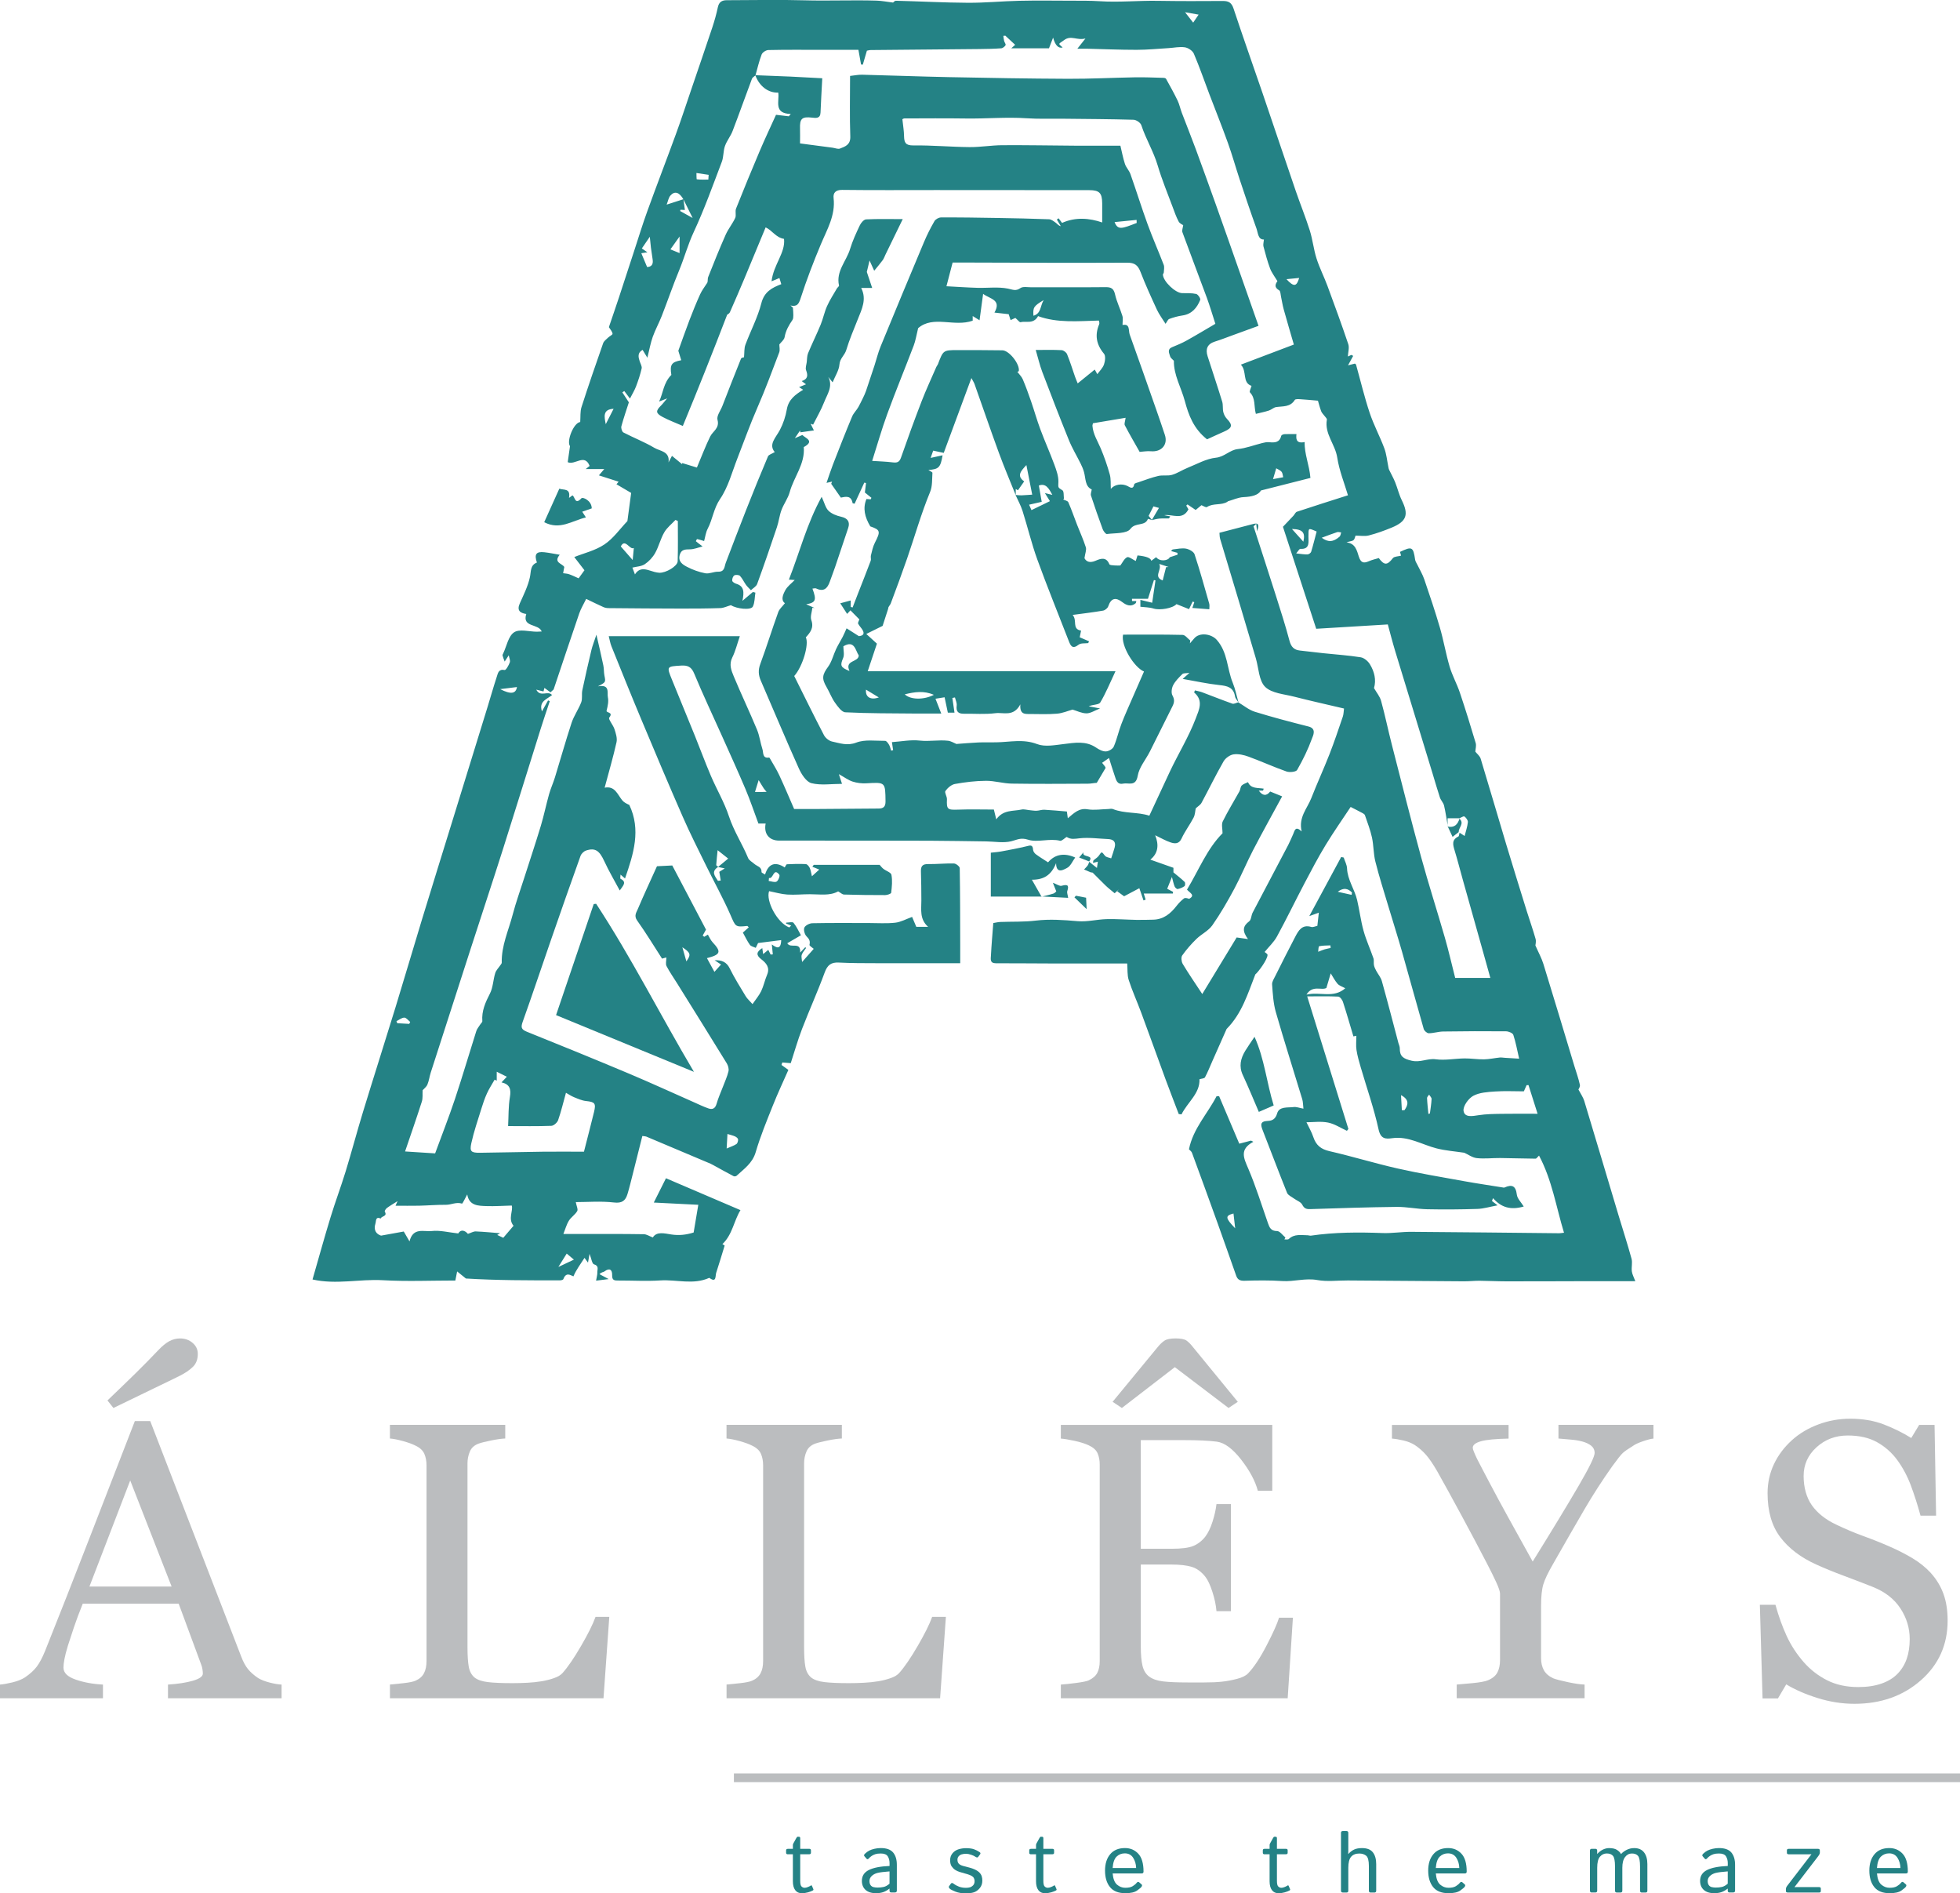 <svg xmlns="http://www.w3.org/2000/svg" id="Layer_2" viewBox="0 0 609.89 588.98"><defs><style>.cls-1{fill:#bbbdbf;}.cls-2{fill:#248285;}</style></defs><g id="Layer_1-2"><path class="cls-1" d="m87.61,528.32h-35.34v-4.25c3.12-.2,5.7-.6,7.76-1.2,2.06-.6,3.09-1.34,3.09-2.22,0-.36-.04-.8-.12-1.32-.08-.52-.2-.98-.36-1.38l-7.04-19.05h-29.85c-1.12,2.8-2.03,5.23-2.73,7.31-.7,2.08-1.33,4-1.89,5.75-.52,1.72-.88,3.11-1.08,4.2-.2,1.08-.3,1.96-.3,2.64,0,1.6,1.26,2.84,3.78,3.71,2.52.88,5.35,1.4,8.51,1.56v4.25H0v-4.25c1.04-.08,2.34-.31,3.9-.69,1.56-.38,2.83-.89,3.84-1.53,1.6-1.08,2.83-2.21,3.72-3.39.88-1.18,1.74-2.81,2.58-4.88,4.27-10.67,8.99-22.65,14.14-35.95,5.15-13.3,9.74-25.15,13.78-35.53h4.79l28.34,73.34c.6,1.56,1.28,2.82,2.04,3.77.76.96,1.82,1.9,3.17,2.82.92.56,2.12,1.03,3.6,1.41,1.48.38,2.72.59,3.72.63v4.25Zm-34.21-34.75l-12.88-33-12.69,33h25.57Zm2.63-65.61c-1.76.88-4.48,2.21-8.18,3.98-3.7,1.78-7.88,3.8-12.55,6.08l-1.86-2.34c3.63-3.48,6.6-6.34,8.9-8.6,2.3-2.26,4.56-4.56,6.8-6.92,1.28-1.36,2.45-2.32,3.51-2.9,1.06-.58,2.19-.87,3.39-.87,1.52,0,2.82.46,3.89,1.38,1.08.92,1.62,2.06,1.62,3.42,0,1.72-.52,3.08-1.56,4.07-1.04,1-2.36,1.9-3.95,2.7"></path><path class="cls-1" d="m189.59,503.03l-1.8,25.29h-66.45v-4.26c.96-.08,2.35-.22,4.16-.42,1.82-.2,3.09-.46,3.8-.78,1.2-.52,2.07-1.28,2.61-2.28.54-1,.81-2.28.81-3.84v-60.88c0-1.36-.23-2.55-.69-3.6-.46-1.04-1.37-1.88-2.73-2.52-.92-.48-2.21-.95-3.86-1.41-1.66-.46-3.03-.73-4.11-.81v-4.25h35.89v4.25c-1.12.04-2.57.24-4.35.6-1.78.36-3.07.68-3.86.96-1.36.48-2.29,1.3-2.79,2.46-.5,1.16-.75,2.4-.75,3.72v57.1c0,2.64.13,4.68.39,6.14.26,1.46.87,2.59,1.83,3.39.92.72,2.29,1.19,4.11,1.41,1.82.22,4.36.33,7.64.33,1.48,0,3.02-.04,4.61-.12,1.6-.08,3.11-.24,4.55-.48,1.4-.24,2.69-.57,3.86-.99,1.18-.42,2.05-.95,2.61-1.59,1.64-1.84,3.55-4.63,5.72-8.36,2.18-3.74,3.69-6.76,4.52-9.08h4.26Z"></path><path class="cls-1" d="m294.33,503.03l-1.8,25.29h-66.45v-4.26c.96-.08,2.35-.22,4.16-.42,1.82-.2,3.09-.46,3.8-.78,1.2-.52,2.07-1.28,2.61-2.28.54-1,.81-2.28.81-3.84v-60.88c0-1.36-.23-2.55-.69-3.6-.46-1.04-1.37-1.88-2.73-2.52-.92-.48-2.21-.95-3.86-1.41-1.66-.46-3.03-.73-4.11-.81v-4.25h35.89v4.25c-1.12.04-2.57.24-4.35.6-1.78.36-3.07.68-3.86.96-1.36.48-2.29,1.3-2.79,2.46-.5,1.16-.75,2.4-.75,3.72v57.1c0,2.64.13,4.68.39,6.14.26,1.46.87,2.59,1.83,3.39.92.72,2.29,1.19,4.11,1.41,1.82.22,4.36.33,7.64.33,1.48,0,3.02-.04,4.61-.12,1.6-.08,3.12-.24,4.56-.48,1.4-.24,2.69-.57,3.86-.99,1.18-.42,2.05-.95,2.61-1.59,1.64-1.84,3.55-4.63,5.72-8.36,2.18-3.74,3.69-6.76,4.52-9.08h4.26Z"></path><path class="cls-1" d="m402.31,503.27l-1.62,25.05h-70.59v-4.25c1.2-.08,2.8-.25,4.79-.51,2-.26,3.3-.53,3.89-.81,1.28-.6,2.17-1.38,2.67-2.34.5-.96.75-2.18.75-3.66v-61.12c0-1.32-.22-2.49-.66-3.5-.44-1.02-1.36-1.85-2.76-2.49-1.08-.52-2.53-.98-4.34-1.38-1.82-.4-3.27-.64-4.34-.72v-4.25h65.79v20.49h-4.49c-.8-3.03-2.53-6.26-5.18-9.68-2.66-3.42-5.18-5.28-7.58-5.6-1.24-.16-2.72-.28-4.43-.36-1.72-.08-3.68-.12-5.87-.12h-13.36v33.8h9.59c3.07,0,5.32-.29,6.74-.87,1.42-.58,2.67-1.55,3.74-2.9.88-1.16,1.63-2.71,2.25-4.65.62-1.94,1.03-3.76,1.23-5.48h4.49v33.31h-4.49c-.16-1.92-.59-3.94-1.29-6.08-.7-2.14-1.43-3.69-2.19-4.64-1.24-1.56-2.65-2.58-4.22-3.06-1.58-.48-3.67-.72-6.26-.72h-9.59v25.49c0,2.55.18,4.56.54,6.04.36,1.47,1.06,2.59,2.1,3.35,1.04.76,2.46,1.25,4.26,1.47,1.8.22,4.35.33,7.67.33h5.21c2.16,0,3.98-.08,5.45-.24,1.52-.16,3.09-.45,4.7-.87,1.62-.42,2.77-.99,3.45-1.71,1.84-1.92,3.77-4.82,5.78-8.72,2.02-3.89,3.3-6.76,3.86-8.6h4.31Zm-17.14-67.17l-2.88,1.92-16.72-12.7-16.48,12.7-2.88-1.92,14.02-17.02c.72-.88,1.43-1.55,2.13-2.01.7-.46,1.85-.69,3.44-.69s2.77.22,3.39.66c.62.44,1.23,1.04,1.83,1.8l14.14,17.26Z"></path><path class="cls-1" d="m514.54,447.54c-.68.04-1.76.31-3.24.81-1.48.5-2.54.99-3.18,1.47-1.56.96-2.62,1.7-3.18,2.22-.56.52-1.64,1.88-3.23,4.07-3.12,4.4-5.99,8.85-8.63,13.36-2.64,4.51-5.93,10.25-9.89,17.2-1.48,2.56-2.46,4.61-2.94,6.17-.48,1.56-.72,3.82-.72,6.77v16.24c0,1.44.29,2.69.87,3.74.58,1.06,1.57,1.91,2.97,2.55.84.32,2.34.71,4.49,1.17,2.16.46,3.89.71,5.21.75v4.25h-39.79v-4.25c1.12-.08,2.79-.23,5.03-.45,2.24-.22,3.79-.51,4.67-.87,1.44-.6,2.43-1.42,2.97-2.46.54-1.04.81-2.32.81-3.84v-20.67c0-.64-.39-1.81-1.17-3.51-.78-1.7-1.71-3.58-2.79-5.66-2.4-4.63-5.05-9.65-7.97-15.04-2.92-5.4-5.45-10.01-7.61-13.84-1.32-2.28-2.49-3.99-3.51-5.15-1.02-1.16-2.19-2.18-3.51-3.05-.96-.6-2.11-1.06-3.44-1.38-1.34-.32-2.55-.52-3.63-.6v-4.25h36.29v4.25c-4.07.08-6.95.36-8.63.84-1.68.48-2.52,1.15-2.52,2.03,0,.24.12.66.36,1.25.24.6.58,1.35,1.02,2.27.52,1.04,1.14,2.23,1.85,3.56.72,1.34,1.39,2.63,2.03,3.86,1.87,3.55,3.79,7.1,5.74,10.63,1.95,3.53,4.51,8.14,7.65,13.81,6.27-10.1,11.05-17.98,14.34-23.63,3.29-5.65,4.94-9.03,4.94-10.15,0-.92-.34-1.65-1.02-2.21-.68-.56-1.58-1-2.7-1.32-1.16-.32-2.42-.53-3.77-.63-1.36-.1-2.62-.21-3.77-.33v-4.25h29.56v4.25Z"></path><path class="cls-1" d="m600.77,489.31c1.8,2,3.12,4.18,3.98,6.56.86,2.38,1.29,5.14,1.29,8.3,0,7.51-2.78,13.7-8.33,18.57-5.55,4.88-12.44,7.31-20.67,7.31-3.8,0-7.59-.59-11.39-1.77-3.8-1.18-7.07-2.61-9.83-4.28l-2.58,4.37h-4.79l-.84-29.12h4.85c1,3.6,2.17,6.84,3.51,9.74,1.34,2.9,3.11,5.6,5.31,8.12,2.08,2.36,4.5,4.23,7.28,5.63,2.78,1.4,6,2.1,9.68,2.1,2.75,0,5.16-.36,7.22-1.08,2.06-.72,3.72-1.74,5-3.06,1.28-1.32,2.23-2.87,2.85-4.65.62-1.78.93-3.83.93-6.15,0-3.4-.96-6.57-2.88-9.51-1.92-2.94-4.77-5.17-8.57-6.69-2.6-1.03-5.57-2.18-8.93-3.43-3.36-1.25-6.25-2.44-8.69-3.55-4.79-2.16-8.52-4.98-11.18-8.48-2.66-3.49-3.98-8.06-3.98-13.69,0-3.24.66-6.25,1.98-9.05,1.32-2.8,3.2-5.29,5.63-7.49,2.31-2.08,5.05-3.7,8.21-4.88,3.16-1.18,6.45-1.77,9.89-1.77,3.91,0,7.42.6,10.52,1.8,3.09,1.2,5.92,2.6,8.48,4.2l2.46-4.07h4.79l.48,28.22h-4.85c-.88-3.23-1.87-6.33-2.97-9.29-1.1-2.96-2.53-5.63-4.28-8.03-1.72-2.32-3.81-4.16-6.29-5.54-2.48-1.38-5.51-2.07-9.11-2.07-3.79,0-7.03,1.22-9.71,3.66-2.68,2.44-4.01,5.41-4.01,8.93s.86,6.72,2.58,9.14c1.72,2.42,4.21,4.4,7.49,5.96,2.91,1.4,5.78,2.6,8.6,3.63,2.82,1.02,5.54,2.11,8.18,3.27,2.4,1.04,4.7,2.22,6.92,3.53,2.22,1.32,4.14,2.86,5.78,4.61"></path><path class="cls-2" d="m245.19,576.87c-.39,0-.58-.15-.58-.45v-.8c0-.3.19-.45.58-.45h1.53v-1.17c0-.17.04-.34.13-.49l.91-1.65c.16-.3.3-.45.4-.45h.45c.26,0,.39.15.39.45v3.3h2.76c.39,0,.58.15.58.45v.8c0,.3-.19.45-.58.45h-2.76v8.25c0,.91.13,1.5.41,1.77s.6.41.98.41c.29,0,.64-.08,1.06-.26.41-.17.69-.32.85-.44.16-.12.28-.08.36.12l.43,1c.07.17.02.31-.16.41-.34.2-.83.39-1.48.58-.65.18-1.3.28-1.94.28-.9,0-1.59-.32-2.07-.97-.48-.65-.72-1.56-.72-2.75v-8.4h-1.53Z"></path><path class="cls-2" d="m268.19,585.14c0-1.54.72-2.66,2.16-3.38,1.44-.72,3.59-1.14,6.45-1.26v-.88c0-.81-.18-1.51-.55-2.11-.37-.59-1.09-.89-2.18-.89-.69,0-1.24.07-1.66.2-.41.13-.79.31-1.13.53-.34.22-.67.5-.98.85-.23.26-.45.27-.66.04l-.67-.78c-.19-.22-.13-.47.19-.78.46-.43.9-.75,1.33-.97.43-.22.97-.4,1.61-.55.64-.15,1.3-.23,1.96-.23,1.81,0,3.09.47,3.86,1.39.77.93,1.15,2.2,1.15,3.81v8.03c0,.39-.2.58-.59.58h-1.18c-.34,0-.51-.19-.51-.58v-.63c-.68.53-1.35.91-2,1.12-.65.21-1.38.32-2.18.32-1.42,0-2.51-.34-3.27-1.02-.76-.68-1.15-1.62-1.15-2.83m2.36.05c0,.53.11.97.34,1.29.23.32.54.53.93.62.4.09.81.14,1.24.14.67,0,1.3-.06,1.89-.19.6-.13,1.21-.47,1.84-1.02v-3.82c-1.75.13-2.99.29-3.73.47-.74.19-1.35.51-1.81.96-.47.45-.7.97-.7,1.56"></path><path class="cls-2" d="m295.49,587.49c-.27-.25-.32-.48-.17-.7l.58-.81c.19-.26.47-.25.84.04.51.39,1.08.7,1.7.93.63.23,1.34.35,2.15.35.47,0,.9-.06,1.27-.17.37-.12.7-.34.98-.65.28-.32.42-.75.42-1.28,0-.31-.07-.6-.2-.88-.13-.28-.34-.5-.62-.67-.28-.17-.56-.3-.82-.39-.44-.17-.88-.3-1.32-.41-.44-.11-1.01-.28-1.72-.5-.47-.15-.92-.35-1.35-.63-.42-.27-.79-.64-1.11-1.1-.31-.47-.47-1.11-.47-1.93s.25-1.56.76-2.16c.51-.61,1.15-1.02,1.92-1.24.77-.22,1.52-.33,2.24-.33,1.07,0,1.93.12,2.58.37.65.25,1.21.54,1.69.87.28.2.32.43.12.69l-.58.78c-.18.25-.46.24-.84-.02-.32-.23-.77-.44-1.36-.64-.59-.2-1.1-.3-1.54-.3-.55,0-1.01.06-1.4.18-.39.12-.7.33-.95.62-.24.29-.36.64-.36,1.04,0,.3.05.57.14.81.1.24.27.46.53.65s.62.36,1.09.48c.73.19,1.39.36,1.99.52.6.16,1.14.35,1.63.57.63.29,1.12.62,1.46.97.34.35.58.74.71,1.15.13.41.19.87.19,1.37,0,.92-.27,1.71-.82,2.35-.55.64-1.16,1.07-1.83,1.28-.67.21-1.49.32-2.44.32-1.29,0-2.39-.18-3.31-.55-.92-.37-1.52-.68-1.78-.94"></path><path class="cls-2" d="m320.85,576.87c-.39,0-.58-.15-.58-.45v-.8c0-.3.19-.45.58-.45h1.53v-1.17c0-.17.04-.34.13-.49l.91-1.65c.16-.3.3-.45.4-.45h.45c.26,0,.39.15.39.45v3.3h2.76c.39,0,.58.15.58.45v.8c0,.3-.19.45-.58.45h-2.76v8.25c0,.91.13,1.5.41,1.77s.6.41.98.41c.29,0,.64-.08,1.06-.26.41-.17.69-.32.85-.44.16-.12.28-.08.36.12l.43,1c.07.17.02.31-.16.41-.34.2-.83.39-1.48.58-.65.18-1.3.28-1.94.28-.9,0-1.59-.32-2.07-.97-.48-.65-.72-1.56-.72-2.75v-8.4h-1.53Z"></path><path class="cls-2" d="m343.85,581.96c0-2.14.53-3.85,1.61-5.12,1.07-1.27,2.6-1.91,4.6-1.91,1.66,0,3.03.58,4.13,1.75,1.09,1.16,1.64,3.02,1.64,5.56,0,.39-.18.58-.53.58h-9.08c.15,1.67.6,2.84,1.36,3.49.76.65,1.61.98,2.57.98,1.01,0,1.78-.17,2.32-.51.54-.34.94-.67,1.19-1,.28-.36.55-.43.8-.21l.76.66c.2.17.2.41,0,.72-.16.25-.63.65-1.4,1.2-.78.55-1.99.82-3.65.82-2.16,0-3.75-.63-4.78-1.9-1.02-1.27-1.54-2.98-1.54-5.12m2.36-.82h7.32c-.04-1.21-.35-2.27-.93-3.18-.59-.91-1.45-1.37-2.59-1.37-1,0-1.85.33-2.55,1s-1.12,1.85-1.24,3.54"></path><path class="cls-2" d="m393.53,576.87c-.39,0-.58-.15-.58-.45v-.8c0-.3.19-.45.58-.45h1.53v-1.17c0-.17.04-.34.13-.49l.91-1.65c.16-.3.3-.45.4-.45h.45c.26,0,.39.15.39.45v3.3h2.76c.39,0,.58.15.58.45v.8c0,.3-.19.45-.58.45h-2.76v8.25c0,.91.13,1.5.41,1.77s.6.41.98.41c.29,0,.64-.08,1.06-.26.41-.17.69-.32.85-.44.16-.12.28-.08.36.12l.43,1c.07.17.02.31-.16.41-.34.2-.83.39-1.48.58-.65.18-1.3.28-1.94.28-.9,0-1.59-.32-2.07-.97-.48-.65-.72-1.56-.72-2.75v-8.4h-1.53Z"></path><path class="cls-2" d="m417.85,588.76c-.39,0-.58-.19-.58-.58v-17.96c0-.39.19-.58.58-.58h1.12c.39,0,.58.19.58.58v5.78c0,.26,0,.52-.03.78h.03c.56-.62,1.17-1.09,1.82-1.39.65-.3,1.46-.45,2.43-.45,1.58,0,2.71.44,3.4,1.33.69.89,1.03,2.1,1.03,3.64v8.28c0,.39-.19.58-.58.58h-1.12c-.39,0-.58-.19-.58-.58v-7.66c0-1.69-.28-2.76-.84-3.22-.56-.45-1.27-.68-2.14-.68-1.12,0-1.97.34-2.55,1.01-.58.67-.87,1.82-.87,3.44v7.11c0,.39-.19.58-.58.58h-1.12Z"></path><path class="cls-2" d="m444.41,581.96c0-2.14.53-3.85,1.61-5.12,1.07-1.27,2.6-1.91,4.6-1.91,1.66,0,3.03.58,4.13,1.75,1.09,1.16,1.64,3.02,1.64,5.56,0,.39-.18.58-.53.58h-9.08c.15,1.67.6,2.84,1.36,3.49.76.65,1.61.98,2.57.98,1.01,0,1.78-.17,2.32-.51.54-.34.94-.67,1.19-1,.28-.36.55-.43.8-.21l.76.66c.2.17.2.41,0,.72-.16.25-.63.65-1.4,1.2-.78.55-1.99.82-3.65.82-2.16,0-3.75-.63-4.78-1.9-1.02-1.27-1.54-2.98-1.54-5.12m2.36-.82h7.32c-.04-1.21-.35-2.27-.93-3.18-.59-.91-1.45-1.37-2.59-1.37-1,0-1.85.33-2.55,1-.7.67-1.12,1.85-1.24,3.54"></path><path class="cls-2" d="m495.32,588.76c-.39,0-.58-.19-.58-.58v-12.44c0-.39.19-.58.58-.58h1.09c.39,0,.58.19.58.58v1.04c.56-.62,1.16-1.09,1.81-1.39.65-.3,1.28-.45,1.88-.45,1.11,0,1.96.2,2.55.61.6.41.98.82,1.15,1.23h.05c.47-.52,1.06-.96,1.78-1.31.72-.35,1.48-.53,2.29-.53,1.36,0,2.38.44,3.07,1.33.69.89,1.04,2.1,1.04,3.64v8.28c0,.39-.19.58-.58.58h-1.12c-.39,0-.58-.19-.58-.58v-7.53c0-1.69-.21-2.79-.62-3.29-.41-.5-1.05-.75-1.92-.75s-1.56.37-2.12,1.11c-.57.74-.85,1.85-.85,3.34v7.11c0,.39-.19.58-.58.58h-1.12c-.39,0-.58-.19-.58-.58v-7.53c0-1.69-.21-2.79-.63-3.29-.42-.5-1.06-.75-1.93-.75s-1.56.34-2.13,1.01c-.57.67-.85,1.82-.85,3.44v7.11c0,.39-.19.58-.58.58h-1.1Z"></path><path class="cls-2" d="m529.02,585.14c0-1.54.72-2.66,2.16-3.38,1.44-.72,3.59-1.14,6.45-1.26v-.88c0-.81-.18-1.51-.55-2.11-.37-.59-1.09-.89-2.18-.89-.69,0-1.24.07-1.66.2-.41.13-.79.31-1.13.53-.34.22-.67.5-.98.85-.23.26-.45.27-.66.04l-.67-.78c-.19-.22-.13-.47.19-.78.46-.43.9-.75,1.33-.97.43-.22.97-.4,1.61-.55.64-.15,1.3-.23,1.96-.23,1.81,0,3.09.47,3.86,1.39.77.93,1.15,2.2,1.15,3.81v8.03c0,.39-.19.58-.59.58h-1.18c-.34,0-.51-.19-.51-.58v-.63c-.68.53-1.35.91-2,1.12-.65.21-1.38.32-2.18.32-1.42,0-2.51-.34-3.27-1.02-.76-.68-1.15-1.62-1.15-2.83m2.36.05c0,.53.11.97.34,1.29.23.32.54.53.93.62.4.09.81.14,1.24.14.67,0,1.3-.06,1.89-.19.6-.13,1.21-.47,1.84-1.02v-3.82c-1.75.13-2.99.29-3.73.47-.74.19-1.35.51-1.81.96-.47.45-.7.97-.7,1.56"></path><path class="cls-2" d="m556.3,588.76c-.39,0-.58-.15-.58-.45v-.66c0-.29.15-.64.45-1.04l7.49-9.74v-.02c-.26.02-.52.02-.78.02h-6.27c-.39,0-.58-.15-.58-.45v-.8c0-.3.19-.45.58-.45h9.09c.39,0,.58.17.58.51v.68c0,.29-.16.64-.47,1.05l-7.42,9.66v.02c.26-.02.51-.02.76-.02h6.86c.38,0,.57.15.57.45v.8c0,.3-.19.45-.58.45h-9.72Z"></path><path class="cls-2" d="m581.68,581.96c0-2.14.53-3.85,1.61-5.12,1.07-1.27,2.6-1.91,4.6-1.91,1.66,0,3.03.58,4.13,1.75,1.09,1.16,1.64,3.02,1.64,5.56,0,.39-.18.58-.53.58h-9.08c.15,1.67.6,2.84,1.36,3.49.76.65,1.61.98,2.57.98,1.01,0,1.78-.17,2.32-.51.54-.34.94-.67,1.19-1,.28-.36.55-.43.8-.21l.76.66c.2.17.2.41,0,.72-.16.25-.63.65-1.4,1.2-.78.55-1.99.82-3.65.82-2.16,0-3.75-.63-4.78-1.9-1.02-1.27-1.54-2.98-1.54-5.12m2.36-.82h7.32c-.04-1.21-.35-2.27-.93-3.18-.59-.91-1.45-1.37-2.59-1.37-1,0-1.85.33-2.55,1-.7.67-1.12,1.85-1.24,3.54"></path><rect class="cls-1" x="228.37" y="551.71" width="381.53" height="2.71"></rect><path class="cls-2" d="m341.28,243.54c-.94.05-1.87.27-2.8.27-7.89.03-15.78.1-23.67-.03-2.67-.04-5.34-.89-8-.87-3.22.02-6.47.41-9.64.98-1.12.2-2.29,1.21-2.98,2.18-.35.49.51,1.71.47,2.58-.14,3.13.17,3.35,3.41,3.23,3.8-.14,7.62-.03,11.19-.03.24.98.45,1.81.75,3.05,2.2-3.08,5.24-2.47,7.86-3.05.74-.17,1.59.11,2.38.18.77.07,1.55.22,2.32.19.8-.03,1.6-.35,2.38-.31,2.35.12,4.69.36,7.03.55.08.56.15,1.11.29,2.1,1.98-1.67,3.52-3.23,6.14-2.79,2.08.35,4.27-.03,6.42-.08.48-.01,1.01-.17,1.42-.01,3.69,1.49,7.71.87,11.39,2.08,2.18-4.69,4.25-9.17,6.35-13.64,2.62-5.57,5.89-10.84,8.09-16.61,1.03-2.7,2.48-5.55-.49-8.07-.04-.03.09-.27.24-.66.74.19,1.52.32,2.25.59,3.13,1.17,6.23,2.42,9.38,3.53.51.18,1.23-.26,1.85-.41,1.71,1,3.31,2.37,5.16,2.94,5.52,1.71,11.11,3.17,16.72,4.59,2.58.65,1.37,2.88,1.09,3.65-1.23,3.41-2.84,6.71-4.65,9.86-.36.62-2.34.82-3.31.48-3.98-1.4-7.83-3.16-11.79-4.61-1.47-.54-3.17-.93-4.67-.72-1.14.16-2.53,1.16-3.12,2.18-2.42,4.22-4.55,8.62-6.86,12.9-.36.66-1.13,1.1-1.8,1.72-.18.81-.19,1.96-.67,2.88-1.15,2.21-2.69,4.23-3.73,6.48-.82,1.79-2.11,1.66-3.4,1.24-1.53-.5-2.95-1.35-4.82-2.23,1.23,3.01.91,5.65-1.51,7.58,2.5.88,4.76,1.68,7.19,2.54v1.42c1.36,1.14,2.49,2,3.49,2.98.23.22.19,1.14-.04,1.31-.62.44-1.38.75-2.13.9-.26.05-.81-.44-.95-.8-.34-.85-.51-1.76-.84-2.96-.58,1.46-.99,2.48-1.47,3.68.36.19,1.1.57,1.83.96-.03.17-.05.35-.08.52h-9.04c.27.88.43,1.38.58,1.89-.22.08-.44.16-.66.25-.43-1.26-.86-2.51-1.3-3.8-1.29.68-2.71,1.43-4.74,2.51-.41-.3-1.28-.93-2.15-1.56.19-.21.39-.42.58-.63-.52.47-1.04.95-1.37,1.25-1.04-.88-1.98-1.59-2.82-2.4-1.36-1.3-2.64-2.67-3.99-3.98-.14-.13-.46-.05-.67-.14-.69-.28-1.36-.59-2.04-.88.39-.43.83-.82,1.16-1.3.23-.34.31-.78.46-1.17l-.07.05c.75.6,1.51,1.2,2.46,1.95.11-.78.19-1.31.28-1.95-.56.14-.97.24-1.52.37.09-.39.06-.68.2-.8.51-.49,1.2-.84,1.6-1.41.99-1.4.85-1.37,1.94,0,.38.48,1.28.55,1.93.8.42-1.29.8-2.32,1.08-3.39.47-1.76-.37-2.54-2.08-2.61-2.95-.12-5.93-.56-8.83-.24-1.47.16-2.68.44-3.97-.39-.14-.09-.67.47-1.04.69-.33.2-.73.55-1.02.48-3.36-.85-7.05.61-9.96-.33-2.38-.77-3.46.04-5.3.48-2.43.59-5.13.08-7.72.04-5.84-.07-11.68-.19-17.51-.21-11.88-.04-23.76-.03-35.64-.04-3.75,0-7.5-.03-11.25,0-3.16.03-4.92-2.07-4.28-5.31h-2.25c-1.34-3.6-2.54-7.2-4.01-10.68-2.33-5.51-4.82-10.95-7.26-16.41-2.92-6.52-5.98-12.98-8.72-19.58-.87-2.11-2.04-2.59-4.05-2.47-4.54.28-4.56.22-2.84,4.44,2.36,5.8,4.75,11.58,7.1,17.38,1.68,4.15,3.22,8.35,4.98,12.47,1.81,4.24,4.2,8.26,5.63,12.61,1.51,4.59,4.15,8.58,5.97,12.98.31.75,1.28,1.23,1.95,1.83.82.75,2.31.87,2.21,2.51-.01.23.7.51,1.11.78,1.02-3.37,3.17-4.14,6.11-2.2.24-.34.46-.98.71-.99,1.95-.1,3.91-.16,5.86-.05.44.02.98.68,1.21,1.17.32.67.4,1.46.69,2.61.85-.78,1.35-1.23,2.28-2.08-.79-.33-1.47-.6-2.15-.88.14-.2.28-.39.43-.59h20.51c.21.22.62.8,1.15,1.23.84.67,2.38,1.12,2.52,1.87.34,1.8.14,3.73-.08,5.58-.04.32-1.2.72-1.84.73-4.28.01-8.56-.04-12.84-.17-.54-.02-1.07-.56-1.82-.99-2.59,1.47-5.75.88-8.84.89-2.33,0-4.68.25-7,.1-1.86-.12-3.7-.68-5.65-1.06-1.06,2.97,2.45,9.79,6.27,11.3.2-.2.4-.4.6-.6-.54-.21-1.07-.42-1.61-.63.02-.09.04-.18.07-.28.78,0,1.96-.32,2.27.06.97,1.19,1.61,2.64,2.31,3.88-1.68.98-2.91,1.7-4.25,2.47.99,1.82,4.28-.74,4,2.91.75-.78,1.16-1.22,1.58-1.65.09.07.18.13.28.2-.47.71-1.09,1.37-1.36,2.15-.2.6.05,1.35.11,2.23,1.53-1.73,2.76-3.12,3.62-4.09-.49-.44-1.39-.96-1.32-1.25.28-1.17-.08-1.8-.91-2.63-.6-.6-.99-2.02-.68-2.73.31-.7,1.61-1.34,2.48-1.36,5.84-.12,11.69-.06,17.54-.06,2.75,0,5.53.2,8.25-.1,1.72-.19,3.36-1.12,5.25-1.8.46,1.08.88,2.07,1.31,3.09h3.68c-2.73-2.43-2.09-5.39-2.11-8.19-.02-3.01-.02-6.02-.13-9.03-.06-1.65.49-2.34,2.24-2.31,2.69.04,5.38-.26,8.06-.18.63.02,1.76.93,1.77,1.44.14,7.99.13,15.99.15,23.99,0,1.78,0,3.55,0,5.59-2.43,0-4.61,0-6.79,0-6.4,0-12.79.03-19.19,0-3.93-.01-7.87,0-11.79-.2-2.45-.13-3.56.79-4.41,3.11-2.17,5.92-4.78,11.67-7.04,17.55-1.37,3.57-2.41,7.27-3.51,10.63-.97-.08-1.8-.15-2.63-.21-.08.26-.17.51-.25.77.63.45,1.26.91,2.14,1.54-1.57,3.58-3.31,7.26-4.81,11.03-1.92,4.81-3.91,9.61-5.36,14.57-1.01,3.44-3.63,5.19-5.96,7.35-.19.17-.69.23-.92.11-2.14-1.12-4.25-2.3-6.36-3.46-.27-.15-.54-.3-.82-.42-6.66-2.82-13.33-5.63-20-8.44-.21-.09-.46-.07-1.21-.18-1,3.99-2,7.98-3.01,11.97-.52,2.03-1,4.08-1.61,6.08-.62,2.05-1.66,2.94-4.21,2.64-4.08-.47-8.26-.12-11.88-.12.23,1.23.76,2.26.44,2.8-.64,1.12-1.91,1.88-2.59,2.99-.75,1.21-1.12,2.66-1.71,4.12,2.02,0,4.14,0,6.27,0,6.25,0,12.49-.02,18.74.08.87.01,1.73.6,2.82,1.01,1.2-1.97,3.73-1.23,5.75-.93,2.38.36,4.54.14,6.95-.61.46-2.75.95-5.62,1.45-8.62-4.63-.24-8.88-.45-13.85-.7,1.43-2.85,2.62-5.23,3.79-7.56,7.95,3.41,15.4,6.6,23.18,9.92-2.11,3.47-2.49,7.61-5.62,10.57.16.1.54.35.7.45-.89,2.88-1.72,5.7-2.64,8.49-.31.95.16,3.25-2.14,1.55-4.98,2.27-10.19.47-15.28.81-4.3.28-8.63.01-12.95.03-1.17,0-2.05.04-2-1.64.05-1.71-.77-2.41-2.41-1.18-.31.23-.84.15-1.53.84.9.48,1.81.97,2.86,1.53-1.15.14-2.39.3-3.92.49.18-1.13.42-1.84.39-2.54-.05-.91.64-2.05-1.05-2.55-.6-.18-.78-1.76-1.37-3.25-.22,1.25-.36,2.01-.48,2.72-.41-.55-.87-1.17-1.09-1.47-.7,1.06-1.3,1.95-1.87,2.85-.58.91-1.13,1.84-1.57,2.9-.9-.33-2.3-1.46-3.14.87-.08.22-.68.37-1.04.37-9.85.02-19.71.02-29.28-.57-.8-.64-1.59-1.28-2.73-2.2-.28,1.41-.41,2.09-.56,2.83-7.61,0-15.13.33-22.61-.1-7.22-.41-14.44,1.44-21.83-.23,1.88-6.51,3.65-12.94,5.6-19.32,1.46-4.8,3.24-9.5,4.71-14.3,1.89-6.17,3.53-12.41,5.42-18.58,3.31-10.84,6.77-21.63,10.09-32.46,2.78-9.04,5.43-18.12,8.19-27.17,3.24-10.6,6.53-21.19,9.81-31.79,3.54-11.48,7.09-22.96,10.63-34.44.97-3.16,1.87-6.35,2.9-9.49.35-1.07.55-2.45,2.45-2.05.37.08,1.27-1.47,1.59-2.39.21-.59-.19-1.4-.33-2.19-.32.5-.66,1.02-1.27,1.95-.29-.81-.53-1.34-.66-1.9-.05-.2.13-.46.23-.69,1.06-2.25,1.58-5.33,3.36-6.51,1.67-1.11,4.67-.2,7.08-.19.4,0,.8-.03,1.52-.07-.99-2.53-6.17-1.18-4.81-5.44-1.97-.3-3-1.12-1.99-3.35,1.18-2.64,2.51-5.29,3.12-8.08.4-1.83.04-3.73,2.18-4.58-.88-2.59-.22-3.49,2.33-3.2,1.53.17,3.03.49,4.77.78-2.04,2.46.74,2.67,1.42,3.8-.12.66-.24,1.3-.36,1.94.63.1,1.28.11,1.87.32.98.34,1.91.81,2.95,1.27.5-.69,1.06-1.46,1.82-2.51-.86-1.11-1.91-2.47-3.17-4.11,3-1.2,6.55-2.02,9.38-3.92,2.77-1.85,4.8-4.8,7.15-7.26.4-2.96.79-5.94,1.17-8.77-1.76-1.04-3.13-1.85-4.57-2.69.31-.37.54-.64.67-.8-1.91-.61-3.85-1.23-6.14-1.97.72-.84,1.14-1.33,1.67-1.96h-5.78c.63-.5.96-.76,1.23-.97-1.57-4-4.6-.11-6.82-1.18.23-1.63.44-3.08.71-4.97-1.14-1.54,1.11-7.27,3.18-7.52.12-1.62-.05-3.23.4-4.64,2.14-6.66,4.42-13.27,6.73-19.86.24-.69,1-1.22,1.56-1.77.45-.44,1.42-.87,1.37-1.2-.1-.69-.7-1.32-1.14-2.04.99-2.92,2.09-6.09,3.14-9.27,1.6-4.85,3.17-9.71,4.76-14.56,1.34-4.1,2.6-8.23,4.07-12.28,2.91-8.04,5.99-16.01,8.92-24.04,1.69-4.63,3.22-9.31,4.81-13.98,2.17-6.37,4.36-12.73,6.49-19.12.68-2.06,1.27-4.16,1.72-6.28.34-1.59,1.24-2.18,2.74-2.18,8.06,0,16.13-.2,24.19.03,7.49.21,14.98-.13,22.47.1,1.61.05,3.22.37,5.13.6-.01,0,.46-.57.92-.56,7.46.18,14.92.59,22.38.63,5.31.03,10.62-.5,15.93-.62,5.37-.12,10.74-.05,16.1-.03,2.96.01,5.93-.03,8.89.16,6.05.4,12.08-.22,18.12-.12,6.75.11,13.51.1,20.27.05,1.8-.01,2.72.52,3.33,2.37,2.92,8.83,6.04,17.59,9.05,26.38,3.45,10.09,6.82,20.2,10.28,30.29,1.42,4.14,3.08,8.2,4.4,12.38.89,2.83,1.18,5.84,2.08,8.67.93,2.93,2.35,5.69,3.42,8.58,2.22,6.01,4.43,12.03,6.47,18.1.37,1.11-.06,2.49-.13,3.83.13-.06.61-.28,1.09-.49.19.1.37.2.56.3-.48.89-.96,1.77-1.6,2.94.87-.22,1.51-.38,2.13-.54.14.12.32.2.36.32,1.4,5,2.6,10.07,4.24,14.99,1.26,3.78,3.18,7.33,4.57,11.06.68,1.83.85,3.86,1.25,5.8.06.29.1.6.23.86.62,1.3,1.35,2.56,1.89,3.9.74,1.83,1.18,3.8,2.05,5.56,2.2,4.44,1.59,6.59-3.13,8.53-2.32.96-4.7,1.82-7.12,2.44-1.27.33-2.7.06-4.14.06-.14.32-.23,1.13-.68,1.44-.54.37-1.38.32-2.11.68,2.8.26,3.24,2.64,3.82,4.41.67,2.06,1.57,2.11,3.2,1.4.96-.42,2.01-.64,3.01-.95,1.73,2.34,2.64,2.26,4.38.03.43-.55,1.62-.52,2.55-.78-.03-.11-.18-.64-.33-1.17,3.76-1.79,4.12-1.58,4.71,2.45.08.53.45,1.03.69,1.54.73,1.52,1.62,2.98,2.16,4.57,1.7,4.98,3.39,9.97,4.86,15.02,1.16,4,1.85,8.15,3.03,12.14.82,2.77,2.27,5.35,3.19,8.1,1.74,5.17,3.35,10.39,4.91,15.62.25.84-.06,1.84-.11,2.7.51.66,1.4,1.33,1.66,2.19,2.71,8.88,5.29,17.79,7.96,26.68,2.09,6.95,4.26,13.88,6.41,20.82.89,2.85,1.9,5.67,2.71,8.54.24.85-.04,1.84-.05,2.06.98,2.24,1.93,3.94,2.49,5.76,3.26,10.57,6.44,21.17,9.64,31.77.59,1.94,1.29,3.85,1.71,5.82.14.64-.44,1.43-.45,1.47.75,1.43,1.46,2.41,1.8,3.51,3.59,11.87,7.12,23.75,10.68,35.63,1.35,4.5,2.81,8.98,4.05,13.51.33,1.23-.08,2.64.09,3.93.12.93.63,1.82,1.08,3.05-4.79,0-10.01,0-15.24,0-8.32.02-16.63.06-24.95.05-2.76,0-5.52-.16-8.29-.18-1.61-.01-3.22.18-4.83.17-12.04-.07-24.09-.17-36.13-.26-3.17-.02-6.42.42-9.49-.13-3.73-.68-7.27.55-10.92.31-3.9-.26-7.83-.21-11.74-.09-1.38.04-2.15-.31-2.59-1.54-1.9-5.37-3.77-10.74-5.7-16.1-2.66-7.39-5.34-14.77-8.06-22.15-.18-.48-.71-.84-.95-1.1,1.3-6.49,5.78-11.05,8.6-16.54.26,0,.52,0,.78,0,2.08,4.89,4.15,9.79,6.28,14.79,1.29-.34,2.47-.65,3.66-.96.24.12.48.25.72.37-4.43,2.36-2.97,5.09-1.59,8.33,2.37,5.53,4.14,11.31,6.14,17,.48,1.37.93,2.43,2.82,2.44.87,0,1.74,1.3,2.6,2.01-.1.2-.2.39-.31.59.47-.03,1.11.12,1.37-.13,1.74-1.66,3.86-1.17,5.9-1.16.32,0,.65.16.95.12,7.43-1.09,14.88-1.09,22.36-.81,2.98.11,5.97-.41,8.96-.38,15.32.1,30.63.29,45.95.44.32,0,.64-.06,1.51-.16-2.46-8.07-3.7-16.34-7.77-24-.51.47-.79.96-1.07.96-3.68-.03-7.36-.16-11.05-.2-2.42-.02-4.86.29-7.24.03-1.39-.15-2.69-1.13-3.89-1.67-2.83-.43-5.75-.64-8.56-1.34-4.61-1.16-8.82-3.91-13.89-3.19-2.08.3-3.58.25-4.24-2.77-1.42-6.51-3.66-12.83-5.53-19.24-.52-1.79-1.05-3.6-1.33-5.43-.21-1.4-.04-2.85-.04-4.42.06-.01-.39.08-.92.19-1.05-3.51-2.09-7.16-3.27-10.78-.21-.65-.93-1.57-1.46-1.6-2.99-.15-5.99-.07-9.65-.07,4.32,13.88,8.57,27.56,12.82,41.24-.15.19-.31.38-.46.58-1.95-.89-3.82-2.15-5.86-2.56-2.23-.45-4.61-.1-6.73-.1.72,1.53,1.62,3.04,2.16,4.67.84,2.49,2.36,3.72,4.99,4.32,7.12,1.63,14.12,3.79,21.24,5.4,6.87,1.55,13.84,2.7,20.78,3.96,3.93.71,7.89,1.28,11.83,1.92.21.03.46.11.63.03,2.31-1.03,3.5-.56,3.83,2.21.15,1.25,1.34,2.37,2.15,3.7-4.11,1.2-7.06.26-9.55-2.6-.11.29-.23.59-.34.88.35.27.7.55,1.75,1.36-2.46.45-4.36,1.05-6.27,1.11-5.21.17-10.43.21-15.64.1-3.17-.07-6.33-.76-9.49-.73-8.98.1-17.96.4-26.94.69-1.22.04-1.84-.22-2.45-1.39-.44-.85-1.69-1.26-2.56-1.9-.75-.56-1.84-1.01-2.15-1.76-2.59-6.42-5.02-12.91-7.55-19.37-.66-1.7-1-2.92,1.59-3.02,1.26-.05,2.35-.5,2.87-2.34.63-2.23,3.27-1.73,5.15-1.97.84-.11,1.74.27,3.03.5-.14-1.15-.11-2.09-.37-2.94-2.73-9.03-5.62-18.03-8.22-27.1-.79-2.76-.95-5.72-1.16-8.6-.06-.86.59-1.81,1.01-2.67,2.03-4.06,4.07-8.12,6.18-12.14,1.03-1.97,2.12-3.94,5-3.08.54.16,1.23-.21,1.89-.33.15-1.37.31-2.76.46-4.11-.7.25-1.49.54-2.97,1.07,3.56-6.59,6.75-12.49,9.93-18.4.26.06.52.12.78.18.36,1.12.99,2.23,1.04,3.37.15,3.59,2.34,6.48,3.13,9.82.75,3.17,1.13,6.44,2,9.57.81,2.92,2.09,5.7,3.08,8.57.23.65.02,1.44.16,2.14.12.6.4,1.18.69,1.72.58,1.09,1.45,2.09,1.77,3.24,1.79,6.4,3.45,12.83,5.15,19.25.15.55.44,1.1.43,1.65-.02,2.53,1.06,3.25,3.66,3.87,2.74.65,4.95-.79,7.53-.44,2.92.39,5.96-.23,8.95-.27,2.02-.02,4.04.32,6.06.29,1.64-.03,3.28-.4,4.92-.57.51-.05,1.05.06,1.57.09,1.42.09,2.85.17,4.45.27-.64-2.74-1.05-5.12-1.81-7.39-.19-.58-1.46-1.11-2.24-1.12-6.53-.06-13.06-.04-19.6.06-1.5.02-2.99.54-4.48.54-.54,0-1.4-.76-1.56-1.33-2.3-8-4.47-16.03-6.75-24.03-1.36-4.78-2.88-9.51-4.3-14.27-1.37-4.57-2.83-9.13-3.99-13.75-.62-2.45-.53-5.07-1.07-7.54-.51-2.35-1.41-4.61-2.18-6.9-.09-.26-.41-.49-.68-.63-1.34-.72-2.7-1.4-3.77-1.95-2.49,3.77-5.28,7.73-7.79,11.86-2.33,3.83-4.42,7.81-6.51,11.78-2.91,5.53-5.62,11.15-8.61,16.63-.96,1.77-2.53,3.21-3.86,4.85.24.23.9.56.91.91.01,1.4-2.88,5.35-3.8,6.06-2.33,5.98-4.19,12.2-8.94,16.98,0,0-.02.05-.02.05-1.46,3.29-2.92,6.59-4.38,9.88-.76,1.71-1.44,3.46-2.32,5.11-.2.38-1.08.39-1.72.6.2,4.39-3.7,7.13-5.59,10.93-.29-.03-.58-.06-.86-.1-1.38-3.62-2.78-7.22-4.12-10.85-2.54-6.91-5.02-13.85-7.58-20.75-1.25-3.38-2.75-6.66-3.86-10.08-.51-1.56-.33-3.35-.48-5.16-7.51,0-15.2.01-22.89,0-6-.01-11.99-.08-17.99-.07-1.91,0-1.57-1.36-1.52-2.4.17-3.32.47-6.63.73-10.11.62-.1,1.39-.31,2.18-.34,3.67-.14,7.37.02,11.01-.42,4.42-.53,8.75-.19,13.15.18,2.93.24,5.93-.56,8.91-.64,3.08-.08,6.17.17,9.26.23,1.76.03,3.51-.02,5.27-.06,3.22-.08,5.4-1.9,7.26-4.3.66-.85,1.43-1.64,2.28-2.3.34-.27,1.02-.11,1.62.12,2.07-1.15.15-1.88-.66-2.87,3.66-6.06,6.24-12.72,11.06-17.53,0-1.36-.4-2.74.07-3.7,1.57-3.2,3.46-6.23,5.19-9.35.31-.56.29-1.38.7-1.8.49-.5,1.29-.71,1.96-1.05.88,2.11,3.07,1.71,4.89,2.02-.07.2-.14.4-.21.6h-1.33c1.18,1.67,2.42,1.76,3.55.29,1.17.48,2.34.95,3.72,1.51-3.06,5.65-6.13,11.14-9.03,16.72-2.04,3.93-3.72,8.05-5.81,11.95-2.1,3.92-4.33,7.8-6.88,11.44-1.21,1.72-3.38,2.73-4.94,4.24-1.62,1.58-3.13,3.3-4.43,5.14-.4.58-.25,1.94.16,2.63,1.79,2.99,3.77,5.86,6.08,9.37,3.7-6.09,7.28-11.98,10.7-17.6,1.15.16,1.97.28,3.53.5-1.94-2.6-1.53-4.09.36-5.51.67-.5.63-1.85,1.09-2.72,3.67-7.03,7.39-14.03,11.07-21.05.56-1.08,1.01-2.21,1.52-3.32.49-1.06.63-2.78,2.66-.89-1.04-4.4,1.73-7.12,2.98-10.31,1.8-4.6,3.87-9.09,5.67-13.69,1.51-3.86,2.82-7.8,4.16-11.72.25-.74.24-1.58.37-2.51-5.26-1.24-10.38-2.37-15.45-3.67-3.14-.81-7.03-1.05-9.09-3.07-1.97-1.94-2-5.84-2.9-8.88-1.8-6.08-3.6-12.17-5.42-18.25-1.89-6.3-3.81-12.59-5.68-18.89-.2-.67-.16-1.41-.22-1.91,3.51-.92,6.79-1.77,10.07-2.63,1.37-.36,2.7-.71,1.62,2.18-.08-.78-.16-1.56-.24-2.35-.28.27-.56.53-.84.8,2.35,7.28,4.73,14.54,7.04,21.83,1.45,4.58,2.92,9.15,4.15,13.79.5,1.87,1.4,2.81,3.24,3.01,2.43.26,4.86.57,7.3.83,3.87.41,7.77.66,11.61,1.27,1.05.17,2.25,1.18,2.84,2.13,1.45,2.35,2.04,4.95,1.3,7.45.79,1.39,1.84,2.61,2.22,4.02,1.25,4.56,2.2,9.2,3.38,13.78,2.97,11.57,5.89,23.16,9.04,34.69,2.31,8.45,5.01,16.8,7.43,25.22,1.16,4.03,2.09,8.12,3.19,12.45h10.94c-.7-2.51-1.39-5-2.09-7.49-2.16-7.69-4.33-15.37-6.48-23.05-.86-3.05-1.63-6.13-2.56-9.16-.53-1.74-.93-3.27,1.17-4.28.26-.12.25-.79.38-1.19.5.33.99.65,1.58,1.02.38-1.53.87-2.9,1.01-4.31.06-.57-.55-1.37-1.08-1.76-.25-.18-1.03.36-1.57.58l.09-.02h-3.75v2.49l.05-.08c-.37-2.12-.66-4.27-1.15-6.36-.21-.88-.99-1.62-1.29-2.5-.82-2.47-1.52-4.98-2.28-7.46-3.88-12.7-7.78-25.4-11.64-38.11-.89-2.94-1.64-5.93-2.29-8.28-7.67.46-14.89.9-22.28,1.35-3.6-11.05-7.08-21.7-10.35-31.73,1.15-1.21,2.22-2.32,3.27-3.45.37-.4.63-1.08,1.07-1.23,5.21-1.73,10.44-3.38,15.89-5.12-1.09-3.69-2.71-7.64-3.34-11.75-.62-4.1-4.01-7.36-3.22-11.79.06-.32-.44-.74-.69-1.1-.36-.5-.87-.94-1.08-1.49-.48-1.3-.82-2.66-1.01-3.3-2.25-.19-3.93-.36-5.62-.46-.54-.03-1.4-.07-1.58.22-1.4,2.28-3.69,1.92-5.81,2.23-.79.12-1.47.83-2.26,1.08-1.29.42-2.63.68-4.05,1.03-.65-2.36-.04-4.83-1.84-6.68-.25-.25.29-1.27.49-2.03-2.98-1-1.32-4.57-3.32-6.6,5.4-2.05,10.61-4.02,16.49-6.25-1.03-3.56-2.12-7.24-3.15-10.94-.36-1.3-.55-2.64-.84-3.95-.15-.69-.15-1.73-.58-1.99-1.92-1.12-.87-2.28-.54-2.86-.92-1.54-1.81-2.65-2.28-3.92-.83-2.23-1.45-4.55-2.06-6.86-.16-.59.07-1.29.14-2.16-1.85.05-1.81-2.02-2.33-3.46-1.82-5.04-3.52-10.12-5.21-15.21-1.25-3.77-2.31-7.6-3.65-11.33-1.84-5.12-3.87-10.18-5.81-15.27-1.59-4.18-3.04-8.42-4.8-12.53-.4-.93-1.76-1.84-2.8-1.99-1.65-.25-3.39.15-5.09.25-3.31.2-6.62.53-9.93.53-5.2,0-10.4-.22-15.6-.35-.88-.02-1.75,0-2.83,0,.81-1.03,1.43-1.81,2.52-3.18-2.67.71-4.47-1.13-6.65.51-1.73,1.3-2.02.91-.45,2.29q-1.98.54-2.97-3.07c-.56,1.46-.91,2.34-1.28,3.32h-11.73c.66-.59,1.01-.91,1.2-1.08-1.01-.94-2.03-1.88-3.05-2.83-.21.02-.41.04-.62.05.07.52.11,1.05.24,1.56.12.47.6,1.06.45,1.33-.26.45-.88.95-1.38.98-2.27.16-4.55.21-6.83.23-11.25.11-22.5.2-33.76.31-.4,0-.79.13-1.18.2-.44,1.49-.86,2.91-1.27,4.34-.18-.01-.36-.03-.55-.04-.25-1.38-.49-2.75-.82-4.57-3.79,0-7.84,0-11.88,0-5.39,0-10.78-.05-16.16.07-.72.02-1.82.73-2.07,1.38-.81,2.1-1.31,4.32-1.92,6.5-.37.34-.93.62-1.09,1.04-2.03,5.41-3.96,10.87-6.03,16.27-.62,1.63-1.81,3.04-2.38,4.68-.55,1.55-.39,3.36-.97,4.89-2.79,7.33-5.43,14.75-8.74,21.85-1.83,3.91-2.92,8.03-4.56,11.97-1.93,4.65-3.55,9.44-5.39,14.14-.86,2.2-2.02,4.29-2.81,6.51-.68,1.92-1.04,3.96-1.67,6.49-.73-1.2-1.09-1.78-1.49-2.45-1.65.93-1.33,2.25-.89,3.6.24.73.75,1.54.6,2.19-.43,1.9-1.06,3.77-1.75,5.6-.45,1.19-1.14,2.29-1.89,3.77-.85-1.13-1.31-1.73-1.76-2.34-.2.14-.41.27-.61.41.62.94,1.24,1.89,2.03,3.1-.72,2.26-1.62,4.83-2.33,7.45-.15.57.19,1.69.64,1.93,3.19,1.66,6.58,2.96,9.65,4.79,1.71,1.02,4.87,1.05,4.38,4.52.31-.58.61-1.17,1.07-2.04,1.16.96,2.16,1.77,3.15,2.59.01-.12.03-.24.04-.35,1.7.52,3.4,1.05,4.57,1.4,1.48-3.51,2.66-6.64,4.12-9.63.83-1.7,3-2.57,2.29-5.23-.32-1.21.95-2.84,1.51-4.28,1.92-4.91,3.81-9.84,5.8-14.72.14-.36.93-.45.94-.45.15-1.48.02-2.78.43-3.88,1.61-4.33,3.83-8.48,4.96-12.92.91-3.59,3.3-4.83,6.21-5.94-.26-.85-.47-1.57-.58-1.91-.83.35-1.51.63-2.45,1.02.6-5.22,4.37-8.88,3.88-13.2-2.56-.42-3.65-2.63-5.72-3.58-2.25,5.42-4.41,10.67-6.6,15.9-1.48,3.53-2.99,7.04-4.54,10.54-.17.39-.71.63-.83.73-4.47,11.62-9.05,23.16-13.8,34.61-2.29-1-4.33-1.76-6.24-2.77-2.21-1.17-2.25-1.9-.58-3.54.53-.52.97-1.13,1.94-2.26-1.29.51-1.89.75-2.5.98,1.27-2.65,1.32-5.8,3.81-8.29-.54-3.27.11-4.01,3.08-4.57-.32-1.05-.64-2.07-.91-2.94,1.13-3.12,2.23-6.31,3.44-9.47,1.04-2.72,2.14-5.43,3.34-8.09.56-1.24,1.43-2.34,2.16-3.5.33-.42.1-1.26.36-1.91,1.74-4.4,3.51-8.8,5.43-13.13.81-1.82,2.13-3.41,2.97-5.22.38-.83-.09-2.04.26-2.91,2.39-6.01,4.85-12,7.38-17.95,1.63-3.83,3.41-7.59,5.06-11.23,1.71.2,2.85.34,3.98.47.2-.24.41-.49.61-.73-5.49-.14-3.46-4.04-3.9-6.65-3.12.15-5.92-2.02-7.13-5.41,3.63.14,7.25.27,10.88.43,3.42.16,6.85.36,9.95.52-.21,4.03-.41,7.35-.54,10.67-.07,1.94-1.48,1.71-2.63,1.58-3.14-.36-3.87.28-3.75,3.46.05,1.42,0,2.85,0,4.56,3.12.41,6.62.87,10.11,1.33.78.1,1.68.52,2.33.27,1.67-.64,3.3-1.2,3.2-3.76-.22-6.18-.07-12.37-.07-18.83,1.39-.15,2.58-.41,3.75-.38,8.96.22,17.92.57,26.88.75,12.4.25,24.8.47,37.21.52,6.96.03,13.92-.34,20.87-.46,2.91-.05,5.83.08,8.74.16.3,0,.76.09.87.3,1.24,2.24,2.5,4.48,3.61,6.79.57,1.19.82,2.53,1.3,3.78,1.43,3.76,2.94,7.5,4.33,11.27,2.12,5.73,4.18,11.49,6.25,17.25,1.35,3.75,2.66,7.51,3.99,11.27,3.08,8.76,6.16,17.53,9.3,26.49-2.64.96-5.37,1.96-8.1,2.95-1.82.66-3.62,1.38-5.47,1.95-2.4.75-2.98,2.36-2.27,4.57,1.5,4.72,3.09,9.4,4.54,14.13.31,1.01.09,2.18.34,3.22.18.77.61,1.58,1.15,2.14,1.81,1.87,1.64,2.82-.77,3.88-2.03.89-4.03,1.83-5.44,2.47-4.24-3.36-5.75-7.6-6.91-11.91-1.13-4.2-3.49-8.11-3.41-12.53-.4-.45-1.01-.84-1.16-1.36-.28-1-1.01-2.2.62-2.87,1.5-.62,3.02-1.24,4.44-2.03,3.08-1.71,6.09-3.53,9.01-5.24-.91-2.81-1.69-5.47-2.64-8.07-2.51-6.81-5.12-13.59-7.61-20.41-.21-.57.13-1.33.24-2.21-.17-.13-1.06-.47-1.4-1.1-.78-1.45-1.32-3.04-1.9-4.59-1.58-4.27-3.35-8.5-4.63-12.86-1.29-4.37-3.69-8.24-5.1-12.55-.25-.77-1.57-1.67-2.43-1.69-7.33-.21-14.66-.24-21.99-.32-3.75-.04-7.51.11-11.24-.14-6.32-.43-12.62.17-18.93.07-6.37-.09-12.75-.04-19.12-.02-.29,0-.58.23-.64.25.2,1.85.49,3.54.52,5.23.04,2.02.45,2.95,2.92,2.92,5.82-.07,11.65.47,17.48.52,3.39.03,6.77-.57,10.16-.59,7.59-.05,15.18.1,22.77.15,4.5.03,9.01,0,13.99,0,.43,1.77.79,3.76,1.41,5.67.37,1.13,1.33,2.06,1.72,3.18,1.83,5.18,3.46,10.44,5.34,15.6,1.55,4.25,3.39,8.39,5.01,12.62.27.7.05,1.6.02,2.41,0,.21-.28.41-.27.61.06,2.1,3.84,5.73,5.97,5.78,1.47.03,2.98-.06,4.39.26.56.13,1.41,1.44,1.25,1.84-1.01,2.47-2.6,4.43-5.53,4.85-1.39.2-2.78.59-4.1,1.08-.46.17-.71.91-1.16,1.52-.97-1.56-1.98-2.88-2.67-4.36-1.79-3.87-3.57-7.75-5.1-11.73-.81-2.1-1.78-2.95-4.2-2.93-17.15.09-34.3,0-51.45-.05-.97,0-1.94,0-2.84,0-.64,2.48-1.22,4.7-1.92,7.38,3.47.18,6.57.4,9.66.49,3.16.09,6.4-.36,9.45.24,1.49.29,2.43.89,3.89-.15.79-.56,2.22-.26,3.36-.26,7.72-.02,15.45.04,23.17-.04,1.76-.02,2.53.46,2.94,2.28.51,2.28,1.6,4.43,2.28,6.68.25.81.04,1.75.04,2.81,2.43-.49,1.79,1.73,2.23,2.96,2.8,7.77,5.52,15.57,8.26,23.37.92,2.61,1.81,5.23,2.68,7.85,1.02,3.05-1.05,5.4-4.37,5.1-1.16-.1-2.36.12-3.54.2,0,0,.11.07.11.07-1.57-2.78-3.18-5.53-4.66-8.36-.24-.47.12-1.25.25-2.32-3.37.56-6.82,1.14-10.16,1.7-.1.46-.17.61-.16.76.18,2.61,1.61,4.76,2.59,7.09,1.1,2.62,2.04,5.32,2.8,8.06.4,1.44.24,3.03.33,4.51,1.14-1.41,3.44-1.76,5.18-.9.71.35,1.76,1.27,2.11-.54.06-.3.88-.49,1.38-.65,2.02-.68,4.03-1.46,6.1-1.94,1.38-.32,2.94.05,4.28-.34,1.66-.48,3.16-1.51,4.78-2.16,2.93-1.17,5.84-2.86,8.87-3.17,2.7-.27,4.27-2.42,6.84-2.69,2.56-.27,5.04-1.24,7.57-1.87.69-.17,1.42-.34,2.11-.27,1.74.18,3.28.17,3.81-1.99.06-.24.64-.49.99-.51,1.21-.06,2.43-.02,3.74-.02-.12,1.32-.25,3.06,2.56,2.48-.12,3.72,1.46,7.12,1.79,11.16-4.86,1.23-9.77,2.48-15.41,3.91-.79,1.46-2.9,1.95-5.39,2.06-1.64.07-3.25.84-4.87,1.3-.07.02-.11.12-.18.16-1.93,1.17-4.38.34-6.34,1.62-.34.23-1.25-.4-1.72-.57-.69.57-1.44,1.19-1.8,1.49-1.09-.74-1.82-1.24-2.54-1.73-.13.12-.26.25-.39.37.22.38.45.76.68,1.16-1.83,3.52-4.89,1.45-7.53,1.82.26.06.52.12.78.17.3.06.61.1,1.09.19-.22.33-.34.64-.46.65-.97.04-1.95-.04-2.91.05-.8.07-1.59.31-2.38.47.71-1.2,1.42-2.4,2.24-3.79-.79-.22-1.4-.39-1.72-.48-.61,1.19-1.05,2.05-1.5,2.95.29.35.68.84,1.07,1.32-.44-.14-1.27-.43-1.27-.41-.89,2.45-3.88.99-5.47,3.15-1.12,1.52-4.76,1.25-7.31,1.59-.37.05-1.08-.89-1.31-1.5-1.28-3.47-2.5-6.96-3.65-10.47-.17-.51.14-1.18.24-1.89-2.12-.96-1.84-3.38-2.41-5.42-.25-.9-.62-1.77-1.04-2.61-1.21-2.45-2.64-4.8-3.66-7.32-2.85-7.02-5.58-14.09-8.27-21.18-.8-2.11-1.3-4.33-2.05-6.87,2.86,0,5.46-.08,8.05.06.6.03,1.46.68,1.7,1.25.93,2.28,1.66,4.65,2.47,6.98.21.6.47,1.19.84,2.11,1.82-1.48,3.47-2.82,5.3-4.3.49.86.82,1.45.8,1.43.68-.93,1.67-1.87,2.08-3.01.36-1.02.56-2.68,0-3.35-2.38-2.85-2.92-5.79-1.49-9.18.16-.38-.07-.92-.1-1.14-6.54.18-12.96.8-18.92-1.38-1.42,2.6-3.73,1.44-5.48,1.89-.28.07-.75-.61-1.58-1.33-.05.02-.68.31-1.49.68-.22-.67-.42-1.32-.59-1.84-1.37-.15-2.69-.3-4.43-.5,2.27-4.03-1.36-4.2-3.53-5.82-.38,2.8-.73,5.43-1.11,8.21-.72-.44-1.31-.8-2.13-1.31v1.44c-5.76,2.06-12.28-1.76-16.98,2.33-.56,2.26-.79,3.88-1.36,5.37-2.71,7.13-5.63,14.19-8.25,21.35-1.73,4.72-3.1,9.58-4.69,14.57,2.17.15,4.28.2,6.37.46,1.31.16,2.07.01,2.58-1.43,2.05-5.88,4.18-11.73,6.42-17.54,1.4-3.63,3.05-7.16,4.6-10.73.13-.29.37-.54.49-.84,1.65-4.36,1.65-4.38,6.13-4.39,4.64,0,9.29,0,13.93.07,2.11.03,5.47,4.3,5.11,6.44-.02.13-.39.21-.46.25.57.76,1.32,1.46,1.69,2.32.96,2.25,1.79,4.57,2.59,6.88,1,2.89,1.82,5.85,2.89,8.71,1.37,3.68,2.98,7.26,4.34,10.94.63,1.71,1.3,3.56,1.27,5.33-.03,1.89-.28,1.73,1.25,2.68.5.31.35,1.67.47,2.55.01.1-.18.23-.24.29.55.28,1.42.44,1.61.88,1,2.3,1.82,4.68,2.73,7.03.9,2.32,1.96,4.6,2.71,6.97.26.82-.2,1.87-.42,3.4.52,1.02,1.6,1.6,3.45.8,1.58-.69,3.33-1.31,4.3,1.09.12.3,1.08.32,1.66.37.66.06,1.33.01,1.75.01.69-.91,1.21-2.13,2.11-2.57.54-.26,1.68.7,2.69,1.17.14-.44.35-1.09.55-1.73q4.12.4,4.27,1.68c.55-.41,1.03-.77,1.52-1.13,1.16,1.49,3.79,1.1,4.23.02,1.1-.36,1.77-.58,2.44-.8-.02-.19-.03-.38-.05-.58-.62-.17-1.24-.35-1.98-.55.23-.22.38-.48.55-.5,1.37-.14,2.8-.49,4.11-.25.99.18,2.39.95,2.66,1.76,1.68,5.08,3.1,10.24,4.57,15.38.14.51.02,1.09.02,1.72-1.82-.14-3.45-.27-5.28-.41.21-.62.4-1.2.6-1.78-.17-.07-.33-.14-.5-.22-.34.71-.68,1.41-1.13,2.37-1.28-.51-2.57-1.03-3.91-1.56-1.12,1.3-5.19,1.99-7.12,1.38-1.31-.42-2.76-.39-4.11-.56v-2.14c1.15.28,2.32.56,3.67.89.34-2.31.69-4.63,1.03-6.96-.16-.03-.33-.06-.49-.09-.62,1.96-1.24,3.91-1.85,5.83h-4.98c0,.23.02.47.03.7h1.33c-.09.28-.09.57-.23.69-1.44,1.24-2.94.56-4.06-.31-2.14-1.67-3.58-1.32-4.46,1.27-.19.57-.99,1.21-1.59,1.32-2.94.51-5.91.86-9.48,1.34,1.55,1.77-.34,4.35,2.62,4.89-.14.67-.29,1.43-.42,2.07,1.03.44,1.97.84,2.91,1.25-.09.19-.18.37-.27.56-1.01.14-2.28-.06-2.97.49-1.95,1.53-2.5.35-3.1-1.21-3.26-8.41-6.67-16.77-9.75-25.25-1.8-4.96-3.01-10.12-4.61-15.15-.54-1.71-1.44-3.31-2.18-4.97.61.04,1.22.14,1.82.12,1.29-.05,2.58-.17,3.37-.22-.67-3.39-1.22-6.21-1.81-9.2-1.65,1.79-3.18,3.33-.69,5.08-.72,1.02-1.33,1.89-1.94,2.76-.23-.13-.46-.26-.68-.39v1.93c-1.75-4.37-3.6-8.69-5.22-13.11-2.61-7.12-5.06-14.3-7.6-21.45-.18-.52-.51-.99-.98-1.89-2.94,7.94-5.74,15.51-8.61,23.28-1.05-.23-2.11-.45-3.28-.7-.26.74-.52,1.47-.8,2.26,1.24-.27,2.36-.51,3.72-.81-.64,3.8-1.18,4.34-4.42,4.57.53.36,1.28.65,1.26.89-.13,1.99.02,4.14-.71,5.91-2.8,6.78-4.78,13.83-7.17,20.74-1.63,4.7-3.35,9.36-5.1,14.01-.22.58-.83,1-.78,1.58-.63,1.96-1.27,3.92-1.74,5.37-1.91.94-3.38,1.67-5.08,2.51,1.22,1.11,2.09,1.91,3.31,3.02-.82,2.45-1.76,5.27-2.86,8.56h77.1c-1.76,3.73-3.03,6.88-4.75,9.75-.44.73-2.3.6-3.59,1.18,1.01.19,2.02.38,3.53.66-1.68.65-2.94,1.53-4.21,1.53-1.48,0-2.95-.76-4.35-1.17-1.44.4-3.11,1.13-4.83,1.27-2.83.24-5.7.12-8.55.1-1.47,0-3.1.14-2.86-3-2.15,4-5.26,2.42-7.77,2.75-3.22.41-6.52.12-9.79.17-1.8.03-2.49-.71-2.25-2.56.11-.8-.34-1.67-.54-2.51-.27.05-.54.11-.81.16.22,1.49.43,2.98.67,4.58h-2.07c-.32-1.53-.63-2.99-1.01-4.79-.9.14-1.87.3-2.84.45.52,1.34,1.04,2.68,1.8,4.61-2.68,0-5.4.02-8.13,0-7.25-.07-14.5-.03-21.73-.39-1.14-.06-2.38-1.83-3.24-3.04-1.05-1.49-1.68-3.26-2.61-4.84-1.56-2.66-1.29-3.84.52-6.32,1.15-1.58,1.61-3.66,2.47-5.48.61-1.3,1.39-2.51,2.05-3.79.41-.79.74-1.62,1.2-2.64-.13-.07.1.05.32.18.01,0,3.5,2.24,3.51,2.24,1.23-.12,1.89-.63,1.16-1.9-.41-.7-1.03-1.28-1.39-2-.13-.27.22-.79.39-1.31-.72-.73-1.69-1.72-2.78-2.82-.12.13-.53.58-1.03,1.11-.7-1.07-1.33-2.05-2.14-3.3,1.11-.3,2.07-.56,3.26-.88v2.01c.2.05.39.11.59.16.56-1.46,1.12-2.92,1.69-4.38,1.32-3.38,2.67-6.75,3.94-10.15.18-.49-.08-1.13.06-1.65.34-1.33.61-2.73,1.23-3.94,1.84-3.57,1.72-4.01-1.42-5.1-1.72-2.89-2.39-5.62-1.2-8.51.05,0,.69.05,1.32.09.08-.16.15-.31.23-.47-.67-.55-1.35-1.09-2.04-1.65.11-.88.23-1.91.36-2.94-.18-.04-.36-.09-.54-.13-1,2.19-2.01,4.37-3.01,6.56-.21-.05-.42-.1-.62-.15-.43-2.53-2.2-2.04-3.66-1.75-1.02-1.45-1.93-2.76-3-4.29-.03.07.12-.31.26-.69-.57.13-1.15.27-1.72.4.58-1.67,1.23-3.72,2-5.72,1.94-4.99,3.89-9.98,5.96-14.92.46-1.1,1.42-1.98,2-3.04.43-.84.88-1.68,1.28-2.53.37-.77.75-1.54,1.03-2.34.91-2.66,1.79-5.32,2.66-7.99.64-1.97,1.12-4.01,1.91-5.93,4.44-10.82,8.94-21.62,13.47-32.4.94-2.25,2.05-4.44,3.27-6.55.34-.6,1.34-1.16,2.04-1.16,5.8-.03,11.6.06,17.4.16,5.42.09,10.83.2,16.24.41.71.03,1.45.63,2.08,1.09.46.33.77.88,1.56,1.06-.41-.69-.82-1.37-1.23-2.06l.54-.4c.38.51.76,1.02,1.08,1.44,4.23-1.89,8.56-1.49,12.49-.14,0-1.9.02-3.94,0-5.98-.03-3.18-.86-4.06-4.03-4.07-15.93-.03-31.86-.03-47.78-.03-9.7,0-19.41.07-29.11-.05-2.02-.02-2.85.93-2.66,2.54.62,5.36-2.01,9.72-3.95,14.35-2.31,5.51-4.47,11.11-6.3,16.8-.61,1.91-1.13,2.69-3.17,2.28.39.33.78.67.76.65.06,1.05.15,1.71.13,2.37-.01.5-.01,1.1-.28,1.49-1.13,1.64-2.08,3.29-2.43,5.33-.14.85-1.11,1.57-1.64,2.27,0,.77.24,1.72-.04,2.47-2.18,5.74-4.3,11.5-6.76,17.12-2.28,5.2-4.18,10.54-6.24,15.82-1.68,4.29-2.86,8.95-5.4,12.67-2.01,2.95-2.3,6.27-3.84,9.22-.62,1.18-.78,2.61-1.13,3.86-.85-.25-1.5-.48-2.16-.61-.09-.02-.44.64-.4.67.61.52,1.25.99,2.09,1.62-1.35.33-2.62.88-3.9.9-1.47.03-2.71-.03-3.21,1.72-.59,2.09.92,3.03,2.25,3.72,1.78.93,3.74,1.64,5.71,2.01,1.25.23,2.65-.53,3.97-.49,2.1.06,1.93-1.55,2.39-2.77,2.11-5.51,4.2-11.03,6.37-16.52,2.19-5.55,4.43-11.08,6.76-16.57.24-.57,1.24-.82,2.11-1.35-2.02-2.4.33-4.47,1.61-6.9,1.03-1.97,1.77-4.19,2.15-6.39.54-3.12,2.69-4.62,5.08-6.1-.33-.21-.65-.42-1.27-.82.81-.33,1.41-.57,2.16-.88-.44-.33-.84-.63-1.34-1,1.94-.63,1.97-1.78,1.36-3.39-.27-.71.11-1.68.21-2.53.11-.92.07-1.92.41-2.75,1.24-2.99,2.69-5.9,3.92-8.89.77-1.88,1.16-3.92,1.99-5.77.85-1.9,2.01-3.66,3.05-5.47.19-.34.73-.69.67-.93-1.01-4.44,2.3-7.58,3.44-11.36.77-2.55,1.91-5,3.06-7.42.36-.76,1.25-1.77,1.93-1.8,3.63-.18,7.27-.08,11.4-.08-1.91,3.92-3.64,7.47-5.37,11.03-.28.58-.49,1.22-.86,1.73-.73,1.01-1.56,1.95-2.65,3.3-.7-1.54-1.07-2.34-1.45-3.19-.29,1.21-.57,2.37-.85,3.56.48,1.43,1.03,3.07,1.67,4.98h-3.42c1.79,3.52.2,6.61-1.06,9.76-1.26,3.17-2.61,6.32-3.59,9.57-.49,1.63-1.98,2.58-2.12,4.5-.14,1.82-1.32,3.56-2.12,5.54-.58-.73-.96-1.21-1.35-1.7,1.54,2.98-.34,5.41-1.29,7.88-.93,2.4-2.27,4.65-3.43,6.97-.26-.09-.51-.17-.77-.26.27.55.54,1.11,1.01,2.07-1.51.21-2.87.4-4.22.59-.02-.19-.05-.39-.07-.58-.51.74-1.01,1.48-1.64,2.41.81-.35,1.52-.65,2.34-1,1.02,1.03,3.94,1.87.44,3.76.45,5.26-3.09,9.3-4.38,14.03-.53,1.93-1.84,3.64-2.55,5.54-.64,1.72-.83,3.59-1.42,5.34-1.99,5.91-4.01,11.81-6.15,17.67-.28.78-1.27,1.3-1.94,1.95-.52-.55-1.09-1.06-1.53-1.66-.66-.91-1.11-1.99-1.87-2.79-.32-.34-1.34-.41-1.77-.16-.42.26-.72,1.11-.65,1.65.05.38.77.81,1.26.96,2.45.73,2.49,2.57,1.91,5.31,1.44-1.23,2.35-1.99,3.26-2.76.26.07.52.13.78.2-.24,1.46-.17,3.07-.79,4.33-.61,1.22-5.04.72-6.83-.43-1.2.35-2.23.87-3.28.91-4.06.14-8.13.15-12.2.15-7.51-.01-15.01-.07-22.52-.14-.55,0-1.15-.09-1.64-.31-1.71-.76-3.39-1.6-5.39-2.56-.83,1.7-1.67,3.06-2.17,4.53-2.7,7.87-5.32,15.76-7.97,23.65-.32.29-.65.58-.97.88-.79-.58-1.59-1.15-2.38-1.73.3-.37.6-.74.89-1.12-.21.8-.43,1.6-.69,2.58-.64-.16-1.22-.31-2.25-.56,1.29,2.52,3.63.14,4.91,1.68-1.47,1.28-4.2,1.87-3.14,5.09.71-1.29,1.3-2.36,1.9-3.42.18.08.36.15.54.23-.95,2.86-1.93,5.71-2.83,8.59-3.93,12.49-7.78,25.01-11.75,37.49-3.31,10.41-6.75,20.77-10.11,31.17-4.13,12.76-8.25,25.52-12.35,38.29-.4,1.23-.54,2.56-1.04,3.73-.33.77-1.11,1.34-1.49,1.77-.07,1.23.1,2.46-.24,3.53-1.62,5.08-3.39,10.11-5.22,15.52,3.29.21,6.41.41,9.35.6,2.09-5.7,4.29-11.27,6.18-16.94,2.33-6.99,4.4-14.08,6.63-21.1.23-.72.77-1.33,1.18-1.99.23-.38.72-.77.7-1.12-.25-3.16.95-5.81,2.36-8.56.98-1.9,1-4.27,1.65-6.37.28-.91,1.07-1.66,1.62-2.49.16-.24.41-.5.41-.75-.13-5.27,2.11-10,3.4-14.94.99-3.77,2.32-7.46,3.51-11.18,1.75-5.47,3.58-10.92,5.24-16.42.98-3.26,1.66-6.61,2.58-9.89.5-1.78,1.29-3.48,1.83-5.25,1.74-5.64,3.32-11.33,5.17-16.94.73-2.22,2.17-4.2,3-6.39.43-1.12.09-2.51.34-3.73.88-4.19,1.84-8.36,2.83-12.52.32-1.35.85-2.64,1.56-4.79.82,3.6,1.53,6.56,2.15,9.55.22,1.03.14,2.12.34,3.15.42,2.09.46,2.09-2.03,3.37,3.89-.68,2.8,1.96,3.11,3.43.27,1.28-.05,2.68-.38,4.04-.38.9,2.27.38.8,2.26-.37.47,1.22,2.3,1.63,3.59.42,1.3.91,2.8.64,4.05-1.04,4.66-2.39,9.25-3.7,14.16,3.18-.63,3.97,2.06,5.46,3.91.54.67,1.39,1.09,2.21,1.44,3.69,7.74,1.35,15.2-1.33,22.89-.68-.59-1.04-.89-1.4-1.2,0,.45-.16,1.23.01,1.31,2.1,1.01.71,2.21-.25,3.63-1.62-3.04-3.39-6.01-4.82-9.13-1.5-3.25-2.8-4.24-5.66-3.3-.7.23-1.48.99-1.73,1.69-3.08,8.58-6.1,17.19-9.08,25.8-2.98,8.58-5.84,17.21-8.9,25.76-.6,1.69-.51,2.4,1.25,3.11,10.62,4.27,21.23,8.59,31.78,13.03,6.82,2.87,13.54,5.96,20.31,8.95,1.47.65,2.93,1.37,4.45,1.89,1.26.44,2.11.03,2.53-1.44.51-1.81,1.31-3.55,1.98-5.31.6-1.59,1.33-3.15,1.72-4.79.18-.76-.11-1.8-.54-2.5-5.11-8.32-10.29-16.6-15.45-24.89-1.11-1.78-2.33-3.51-3.29-5.36-.34-.66-.05-1.63-.05-2.68-.36.1-.8.22-1.34.37-2.52-3.9-4.99-7.98-7.75-11.86-1.04-1.45-.26-2.47.18-3.5,1.93-4.55,4.03-9.03,5.99-13.38,1.38-.07,2.81-.14,4.76-.24,3.33,6.33,6.94,13.2,10.5,19.96-.27.48-.65,1.16-1.03,1.84.16.13.32.26.47.39.36-.21.72-.42,1.14-.67.47.78.85,1.7,1.48,2.38,2.75,2.95,2.55,3.83-1.77,4.93.76,1.38,1.45,2.65,2.33,4.27.88-.97,1.49-1.65,2.05-2.28-.76-.51-1.37-.92-1.98-1.33,2.16-.1,3.7.52,4.68,2.51,1.48,2.99,3.25,5.83,4.98,8.68.49.81,1.25,1.46,2.12,2.45,1.02-1.49,2.04-2.67,2.7-4.03.77-1.62,1.13-3.43,1.83-5.08.97-2.26-.25-3.65-1.81-4.85-1.66-1.27-1.55-2.3.32-3.46.09.6.15,1.08.27,1.86.61-.5,1.05-.86,1.6-1.32.26.53.49.99.73,1.46.23-.02.45-.03.68-.05-.1-.98-.2-1.95-.31-3.09,1.28.93,2.81,1.93,2.92-1.35-2.4.3-4.77.6-7.2.91-.21.44-.47.97-.72,1.5-.62-.3-1.47-.44-1.83-.94-.84-1.17-1.45-2.51-2.18-3.81.68-.6,1.25-1.1,1.83-1.62-.25-.24-.37-.45-.47-.44-3.8.41-3.61.25-5.27-3.55-2.25-5.13-4.99-10.04-7.46-15.08-2.51-5.12-5.1-10.22-7.38-15.44-4.41-10.06-8.67-20.19-12.92-30.33-3.15-7.51-6.18-15.07-9.23-22.62-.38-.94-.53-1.97-.84-3.14h40.8c-.84,2.42-1.36,4.65-2.36,6.65-1.08,2.17-.28,4.05.47,5.87,2.31,5.56,4.91,10.99,7.22,16.55.81,1.94,1.05,4.12,1.71,6.14.34,1.04-.08,2.88,2.05,2.56.06,0,.15.07.19.14,1,1.77,2.12,3.49,2.98,5.33,1.69,3.63,3.23,7.32,4.63,10.53,2.55,0,5.07.01,7.58,0,6.25-.04,12.49-.08,18.74-.14,1.45-.01,2.14-.56,2.12-2.24-.08-6.01,0-5.96-5.98-5.61-1.41.08-2.92-.1-4.27-.54-1.34-.44-2.53-1.34-4.27-2.31.37,1.16.6,1.84.98,3.02-3.32,0-6.57.53-9.5-.21-1.62-.41-3.12-2.78-3.93-4.59-4.08-9.06-7.89-18.23-11.85-27.34-.75-1.74-.83-3.3-.15-5.14,1.97-5.34,3.66-10.79,5.59-16.15.36-1,1.32-1.78,2.08-2.77-1.35-.95-.63-2.66.11-4.03.67-1.24,1.95-2.15,2.94-3.19-.24-.01-.8-.05-1.82-.11,3.38-8.57,5.56-17.37,10.2-25.77.88,1.89,1.2,3.44,2.14,4.35.99.96,2.52,1.54,3.91,1.85,2,.44,2.86,1.56,2.2,3.51-1.36,4.05-2.7,8.1-4.07,12.14-.52,1.54-1.13,3.05-1.66,4.58-.73,2.1-1.91,3.21-4.24,2.08-.29-.14-.73.03-1.15.05,1.31,3.52,1.08,4.37-1.95,4.88,1.28.56,1.96.85,2.63,1.15-.23-.02-.47-.04-.7-.07-.14,1.29-.72,2.75-.33,3.85.86,2.4-.34,3.85-1.71,5.35,1.05,2.12-.96,9.06-3.61,12.03,3.03,6.06,6.06,12.27,9.25,18.39.46.89,1.59,1.8,2.55,2,2.44.51,4.69,1.4,7.52.32,2.67-1.03,5.95-.51,8.97-.54.41,0,.93.73,1.22,1.23.32.55.44,1.21.64,1.82.21-.05.41-.1.62-.15-.12-.8-.23-1.6-.37-2.5,2.91-.2,5.84-.8,8.67-.48,2.97.33,5.88-.28,8.8.05.94.11,1.82.69,2.59,1,2.19-.15,4.52-.37,6.86-.47,1.84-.08,3.68,0,5.52-.04,4.24-.06,8.4-1.12,12.74.55,2.38.92,5.46.33,8.17,0,3.52-.42,6.95-1.1,10.18,1.09.89.6,2.02,1.22,3.02,1.19.87-.02,2.15-.75,2.48-1.51.98-2.25,1.48-4.7,2.36-6.99,1.06-2.77,2.3-5.47,3.48-8.2,1.18-2.73,2.38-5.44,3.57-8.16-3.02-1.23-7.27-8.01-6.52-11.47,6.09,0,12.32-.07,18.54.08.8.02,1.58,1.14,2.37,1.74-.04.3-.07.6-.11.9.42-.49.86-.96,1.27-1.47,1.68-2.1,5.43-1.5,7.08.37,3.45,3.89,3.18,8.97,4.98,13.35.8,1.94,1.19,4.05,1.77,6.08-.37-.61-.95-1.19-1.06-1.84-.47-2.85-2.41-3.26-4.87-3.52-3.68-.39-7.32-1.2-11.42-1.92.82-.73,1.24-1.11,2.12-1.88-1.1.17-1.87.05-2.2.37-1.07,1.05-2.19,2.15-2.87,3.45-.47.9-.68,2.4-.23,3.21.72,1.29.58,2.22,0,3.38-2.36,4.67-4.65,9.37-7.01,14.04-1.28,2.54-3.35,4.91-3.8,7.58-.59,3.46-2.85,2.08-4.53,2.43-1.93.4-2.21-1.23-2.65-2.5-.6-1.72-1.12-3.47-1.76-5.47-.79.56-1.41.99-2.14,1.5.48.67.96,1.07,1.1,1.57m-120.54,30.79c-2.39,1.51-.98,2.93-.1,4.36.29-.04.58-.08.87-.11-.13-.8-.27-1.61-.45-2.7-.04.02.37-.23.77-.48.35-.22.7-.43.94-.58-.75-.16-1.42-.31-2.09-.45,1.15-.95,2.3-1.91,3.15-2.61-1.07-.85-2.19-1.73-3.29-2.61-.15,1.51-.33,3.06-.43,4.62-.01.17.42.37.63.56Zm-10.84-207.71c.15,1.06.29,2.13.46,3.36-.39-.02-.88-.04-1.37-.07-.04.13-.08.26-.11.4,1.2.67,2.4,1.33,3.89,2.16-1.11-2.25-2-4.03-2.88-5.81-1.28-2.23-2.72-2.69-4.06-1.14-.56.64-.7,1.64-1.15,2.79,2.01-.65,3.62-1.18,5.22-1.68Zm-58.09,274.23c-.22-.1-.44-.21-.66-.31-.81,1.43-1.72,2.81-2.39,4.29-.71,1.55-1.25,3.19-1.76,4.83-1.09,3.52-2.3,7.02-3.09,10.61-.58,2.64-.07,3.04,2.73,3.01,6.52-.07,13.04-.25,19.56-.33,4.3-.05,8.6,0,12.75,0,1.11-4.37,2.16-8.35,3.13-12.34.67-2.73.24-3.14-2.44-3.42-1.3-.13-2.57-.71-3.81-1.21-.9-.37-1.72-.94-2.48-1.36-.85,3.05-1.5,5.83-2.44,8.51-.27.77-1.36,1.74-2.1,1.77-4.45.17-8.91.08-13.46.08.16-3.04.06-6.09.56-9.04.41-2.44-.03-3.97-2.61-4.56.6-.64,1.08-1.15,1.65-1.75-1.13-.56-1.99-.99-3.14-1.56v2.78Zm2.03,48.89c1.26-1.47,2.28-2.67,3.2-3.75-1.81-2.14-.05-4.68-.56-6.29-2.79.07-5.3.26-7.79.17-2.63-.09-5.47-.07-6.06-3.63-.62,1.1-1.44,2.93-1.64,2.86-1.77-.58-3.35.39-5.02.37-2.76-.03-5.53.22-8.3.28-2.44.05-4.88.01-7.35.01.22-.5.36-.82.63-1.43-1.34.85-2.36,1.43-3.3,2.12-.34.25-.79.94-.67,1.14.91,1.55-1.06,1.33-1.26,2.15-1.69-.71-1.4.76-1.65,1.55-.7,2.14.35,3.34,1.75,3.77,2.68-.49,4.91-.89,7.06-1.28.57.98,1.03,1.77,1.79,3.08,1.1-4.48,4.49-2.95,6.88-3.23,2.59-.3,5.3.43,8.28.75.8-1.38,2.11-.94,3.01.13,1.02-.33,1.74-.79,2.44-.76,2.6.11,5.19.37,7.57.56-.02.01-.35.21-.89.54.91.42,1.59.74,1.86.87Zm317.58-45.57c-3.03,0-6.02-.16-8.98.05-2.31.16-4.86.3-6.79,1.36-1.49.82-3.2,3.21-3,4.65.31,2.16,2.75,1.66,4.69,1.36,2.31-.36,4.68-.38,7.02-.42,3.55-.06,7.11-.02,11.33-.02-1.07-3.37-1.95-6.14-2.83-8.92-.2,0-.39.02-.59.02-.33.73-.65,1.46-.85,1.91ZM197.58,178.7c1.27-2.04,2.92-1.77,4.68-1.19.93.31,1.9.61,2.87.67,2.03.13,5.7-2.05,5.74-3.56.13-4.18.05-8.36.05-12.54-.24-.11-.49-.22-.73-.33-1.19,1.27-2.64,2.39-3.49,3.86-1.17,2.01-1.7,4.39-2.83,6.42-.76,1.36-1.94,2.63-3.23,3.49-1.07.71-2.58.74-3.86,1.06.36.95.54,1.43.8,2.12Zm221.03,128.75c-.99-.55-1.89-.8-2.4-1.39-.84-.97-1.44-2.16-2.13-3.25-.41,1.38-.82,2.75-1.35,4.54-1.44.88-4.29-1.03-6.2,2.07,4.29-.98,8.38,1.26,12.09-1.98Zm-154.27-98.7c-1.62-3.46,2.8-2.63,2.88-4.85-1.05-1.51-1.26-4.91-4.79-2.84,0,1.23.37,2.61-.07,3.65-.98,2.32-.87,2.91,1.99,4.04Zm138.97-36.58c1.67.17,2.62.35,3.56.31.4-.02,1-.45,1.12-.82.64-2.09,1.15-4.21,1.71-6.3-2.74-1.19-2.51-1.19-2.55,1.6-.02,1.48.57,4-2.52,3.79-.32-.02-.69.72-1.31,1.43Zm-80.05-21.12c.35,1.98.61,3.48.89,5.07-1.17.27-2.4.55-3.93.89.42.96.71,1.63.74,1.69,2.11-1.03,4-1.94,5.74-2.79-.38-.61-.83-1.34-1.56-2.51,1.08.26,1.55.38,2.31.56-1.09-2.08-2.06-3.7-4.19-2.91Zm-121.9-67.98c1.37-.04,1.96-.83,1.72-2.35-.2-1.24-.38-2.49-.54-3.74-.12-.94-.2-1.89-.34-3.32-1.04,1.52-1.71,2.51-2.48,3.63.35.24.9.62,1.73,1.2-.93.14-1.5.23-1.89.29.63,1.5,1.19,2.84,1.8,4.3Zm89.22,133.09c-3.11-1.35-5.96-.91-9.05-.15,1.8,1.72,5.97,1.76,9.05.15Zm63.12-146.81c-.01-.31-.02-.63-.03-.94-2.24.22-4.48.44-6.85.68,1.03,2.6,2.28,2.05,6.89.27Zm-127.59,287.95c1.34-.59,2.27-.87,3.04-1.39.35-.24.55-.96.52-1.43-.03-.34-.52-.74-.9-.92-.67-.31-1.42-.47-2.41-.78-.07,1.21-.15,2.68-.25,4.52Zm-29.24-183.07c.09-.99.22-2.35.36-3.77-1.2.82-2.72-3.17-4.06-.46,1.38,1.58,2.55,2.91,3.7,4.23Zm214.41-6.94c1.93,1.45,3.59,1.39,5.55-.34.31-.27.34-.86.5-1.31-.42-.04-.89-.21-1.26-.09-1.58.52-3.13,1.13-4.79,1.74ZM220.41,55.88c.03-.5.06-.99.1-1.49-1.27-.19-2.54-.38-3.8-.57.03.68,0,1.95.11,1.96,1.18.15,2.39.09,3.59.09Zm163.94,326.25c-.17-1.52-.35-3.03-.53-4.61-2.62.69-2.6,1.35.53,4.61Zm-148.28-139.45c-.33,1.08-.73,2.36-1.14,3.7.98,0,1.57,0,2.15,0,.48,0,.96-.02,1.45-.04-.28-.35-.6-.67-.85-1.04-.44-.66-.84-1.35-1.61-2.61Zm124.65-67.24c.96,1.89-1.99,3.95,1.07,5.14.4-1.58.73-2.85,1.05-4.13.26-.02.52-.05.78-.07-.73-.23-1.45-.47-2.9-.94Zm-121.44,97.7c-.03.31-.05.62-.08.93.83.1,1.85.52,2.45.19.55-.31,1.11-1.8.85-2.14-1.87-2.37-1.83,1.46-3.21,1.01Zm85.47-179.78c-3.11,1.88-3.36,2.27-3.17,4.87,2.44-.73,2.04-2.97,3.17-4.87Zm111.46,252.02c.27,0,.54,0,.81,0,1.2-1.67,1.57-3.28-1.07-4.68.09,1.56.17,3.12.26,4.68Zm-34.2-180.81c1.38,1.54,2.49,2.78,3.55,3.95.65-2.8-.15-3.88-3.55-3.95Zm-5.9-15.51c1.5-.28,2.34-.44,3.18-.59-.16-.58-.16-1.28-.51-1.7-.4-.49-1.1-.73-1.66-1.08-.26.86-.51,1.73-1,3.38Zm-184.65-75.48c-1.1,1.54-1.92,2.7-2.85,4,.77.31,1.68.68,2.85,1.16v-5.15Zm-37.73,320.58c1.8-.85,3.31-1.57,4.85-2.29-.69-.58-1.35-1.13-2.24-1.88-.91,1.46-1.72,2.75-2.6,4.17Zm14.76-262.2c.79-1.56,1.59-3.11,2.44-4.78-3.46.16-2.89,2.52-2.44,4.78Zm255.98,214.59c.16-.05.31-.1.47-.15.19-1.5.45-2.99.52-4.5.02-.44-.5-.91-.77-1.36-.23.36-.66.73-.64,1.08.07,1.65.27,3.29.42,4.93Zm-171.01-129.58c-1.57-.95-2.73-1.65-3.99-2.42-.25,2.25,1.36,3.35,3.99,2.42Zm-112.6-3.23c-1.57.19-3.19.4-5.22.65,3.39,1.74,4.88,1.41,5.22-.65Zm243.4-127.27c-1.42.13-2.69.26-3.96.38,2.31,2.5,3.16,2.34,3.96-.38ZM371.28,7.04c.34-.5.83-1.23,1.69-2.49-1.39-.25-2.51-.45-4.22-.75,1.23,1.58,1.89,2.42,2.53,3.24ZM123.36,317.69c.09.21.17.42.26.63,1.24.07,2.48.14,3.72.21.1-.2.2-.41.3-.61-.61-.48-1.23-1.35-1.84-1.34-.82.02-1.63.71-2.45,1.12Zm286.82-21.6c1.08-.41,1.55-.62,2.04-.76.6-.17,1.22-.28,1.83-.42-.02-.27-.04-.53-.06-.8-1.18.06-2.37.01-3.51.26-.23.05-.23,1.19-.31,1.72Zm-196.6,2.99c1.51-2.1,1.32-2.69-1.25-4.39.52,1.84.88,3.12,1.25,4.39Zm207-20.69c.04-.24.08-.48.12-.73-1.23-1.24-2.59-1.64-4.43-.23,1.6.36,2.95.66,4.31.96Z"></path><path class="cls-2" d="m173.03,315.8c3.91-11.53,7.81-23.04,11.72-34.55.25-.03.5-.05.75-.08,10.98,16.74,19.98,34.65,30.43,52.28-14.3-5.88-28.29-11.64-42.9-17.65Z"></path><path class="cls-2" d="m324.13,278.92h-15.82v-13.65c1.06-.12,2.17-.19,3.25-.39,2.61-.48,5.22-.97,7.79-1.59,1.14-.27,2.02-.66,2.11,1.07.03.49.45,1.09.87,1.4,1.21.9,2.51,1.67,3.79,2.51,2.14-2.5,5.01-3.04,8.45-1.5-.84,1.15-1.48,2.78-2.61,3.28-.66.29-3.3,2.17-3.34-1.52-1.4,3.53-3.65,5.18-7.53,5.15,1.14,2,2.07,3.63,3,5.27l.04-.04Z"></path><path class="cls-2" d="m391.71,345.92c-1.75-4.06-3.28-7.81-4.99-11.48-1.27-2.72-.68-5.15.76-7.53.79-1.3,1.67-2.53,2.89-4.36,3.11,6.91,3.76,14.24,5.96,21.35-1.69.73-3.21,1.4-4.62,2.01Z"></path><path class="cls-2" d="m169.34,162.46c1.48-3.28,3.06-6.79,4.7-10.43,1.4.5,3.56-.22,3.02,2.86.5-.37.77-.57,1.06-.78.83.37.73,3.16,2.79.91.45-.49,3.22.73,3.22,3.14-.88.3-1.82.63-2.96,1.03.4.62.71,1.1,1.15,1.78-4.29,1-8.07,4.05-12.97,1.49Z"></path><path class="cls-2" d="m324.09,278.96c1.24-.32,2.5-.58,3.72-.98.42-.13.74-.57.87-.68-.38-.95-.7-1.77-1.06-2.67,1.29.48,2.1,1.1,2.7.94,1.67-.44,2.45-.39,1.79,1.64-.17.52.14,1.18.27,2.11-2.78-.15-5.51-.29-8.25-.43,0,0-.05.05-.05.05Z"></path><path class="cls-2" d="m454.08,254.66c1.74,1.48-.25,2.8-.18,4.21-.55.43-1.11.86-1.91,1.47-.5-1.08-1.01-2.19-1.53-3.29,0,0-.05.08-.05.08,2.12.48,3.19-.62,3.75-2.49l-.09.02Z"></path><path class="cls-2" d="m338.14,282.85c-1.47-1.43-2.64-2.56-3.81-3.69.16-.16.32-.33.47-.5.98.19,1.96.39,3.16.62.05.94.1,2.1.17,3.57Z"></path><path class="cls-2" d="m338.93,268c-1.01-.39-2.02-.79-3.13-1.23.39-.47.87-1.06,1.36-1.65-.71,1.79,3.53.63,1.71,2.92,0,0,.06-.05.06-.05Z"></path><path class="cls-2" d="m381.63,320.23s.02-.05.02-.05-.02.05-.02.05Z"></path><path class="cls-2" d="m354.66,140.78s-.11-.07-.11-.07c0,0,.11.07.11.07Z"></path></g></svg>